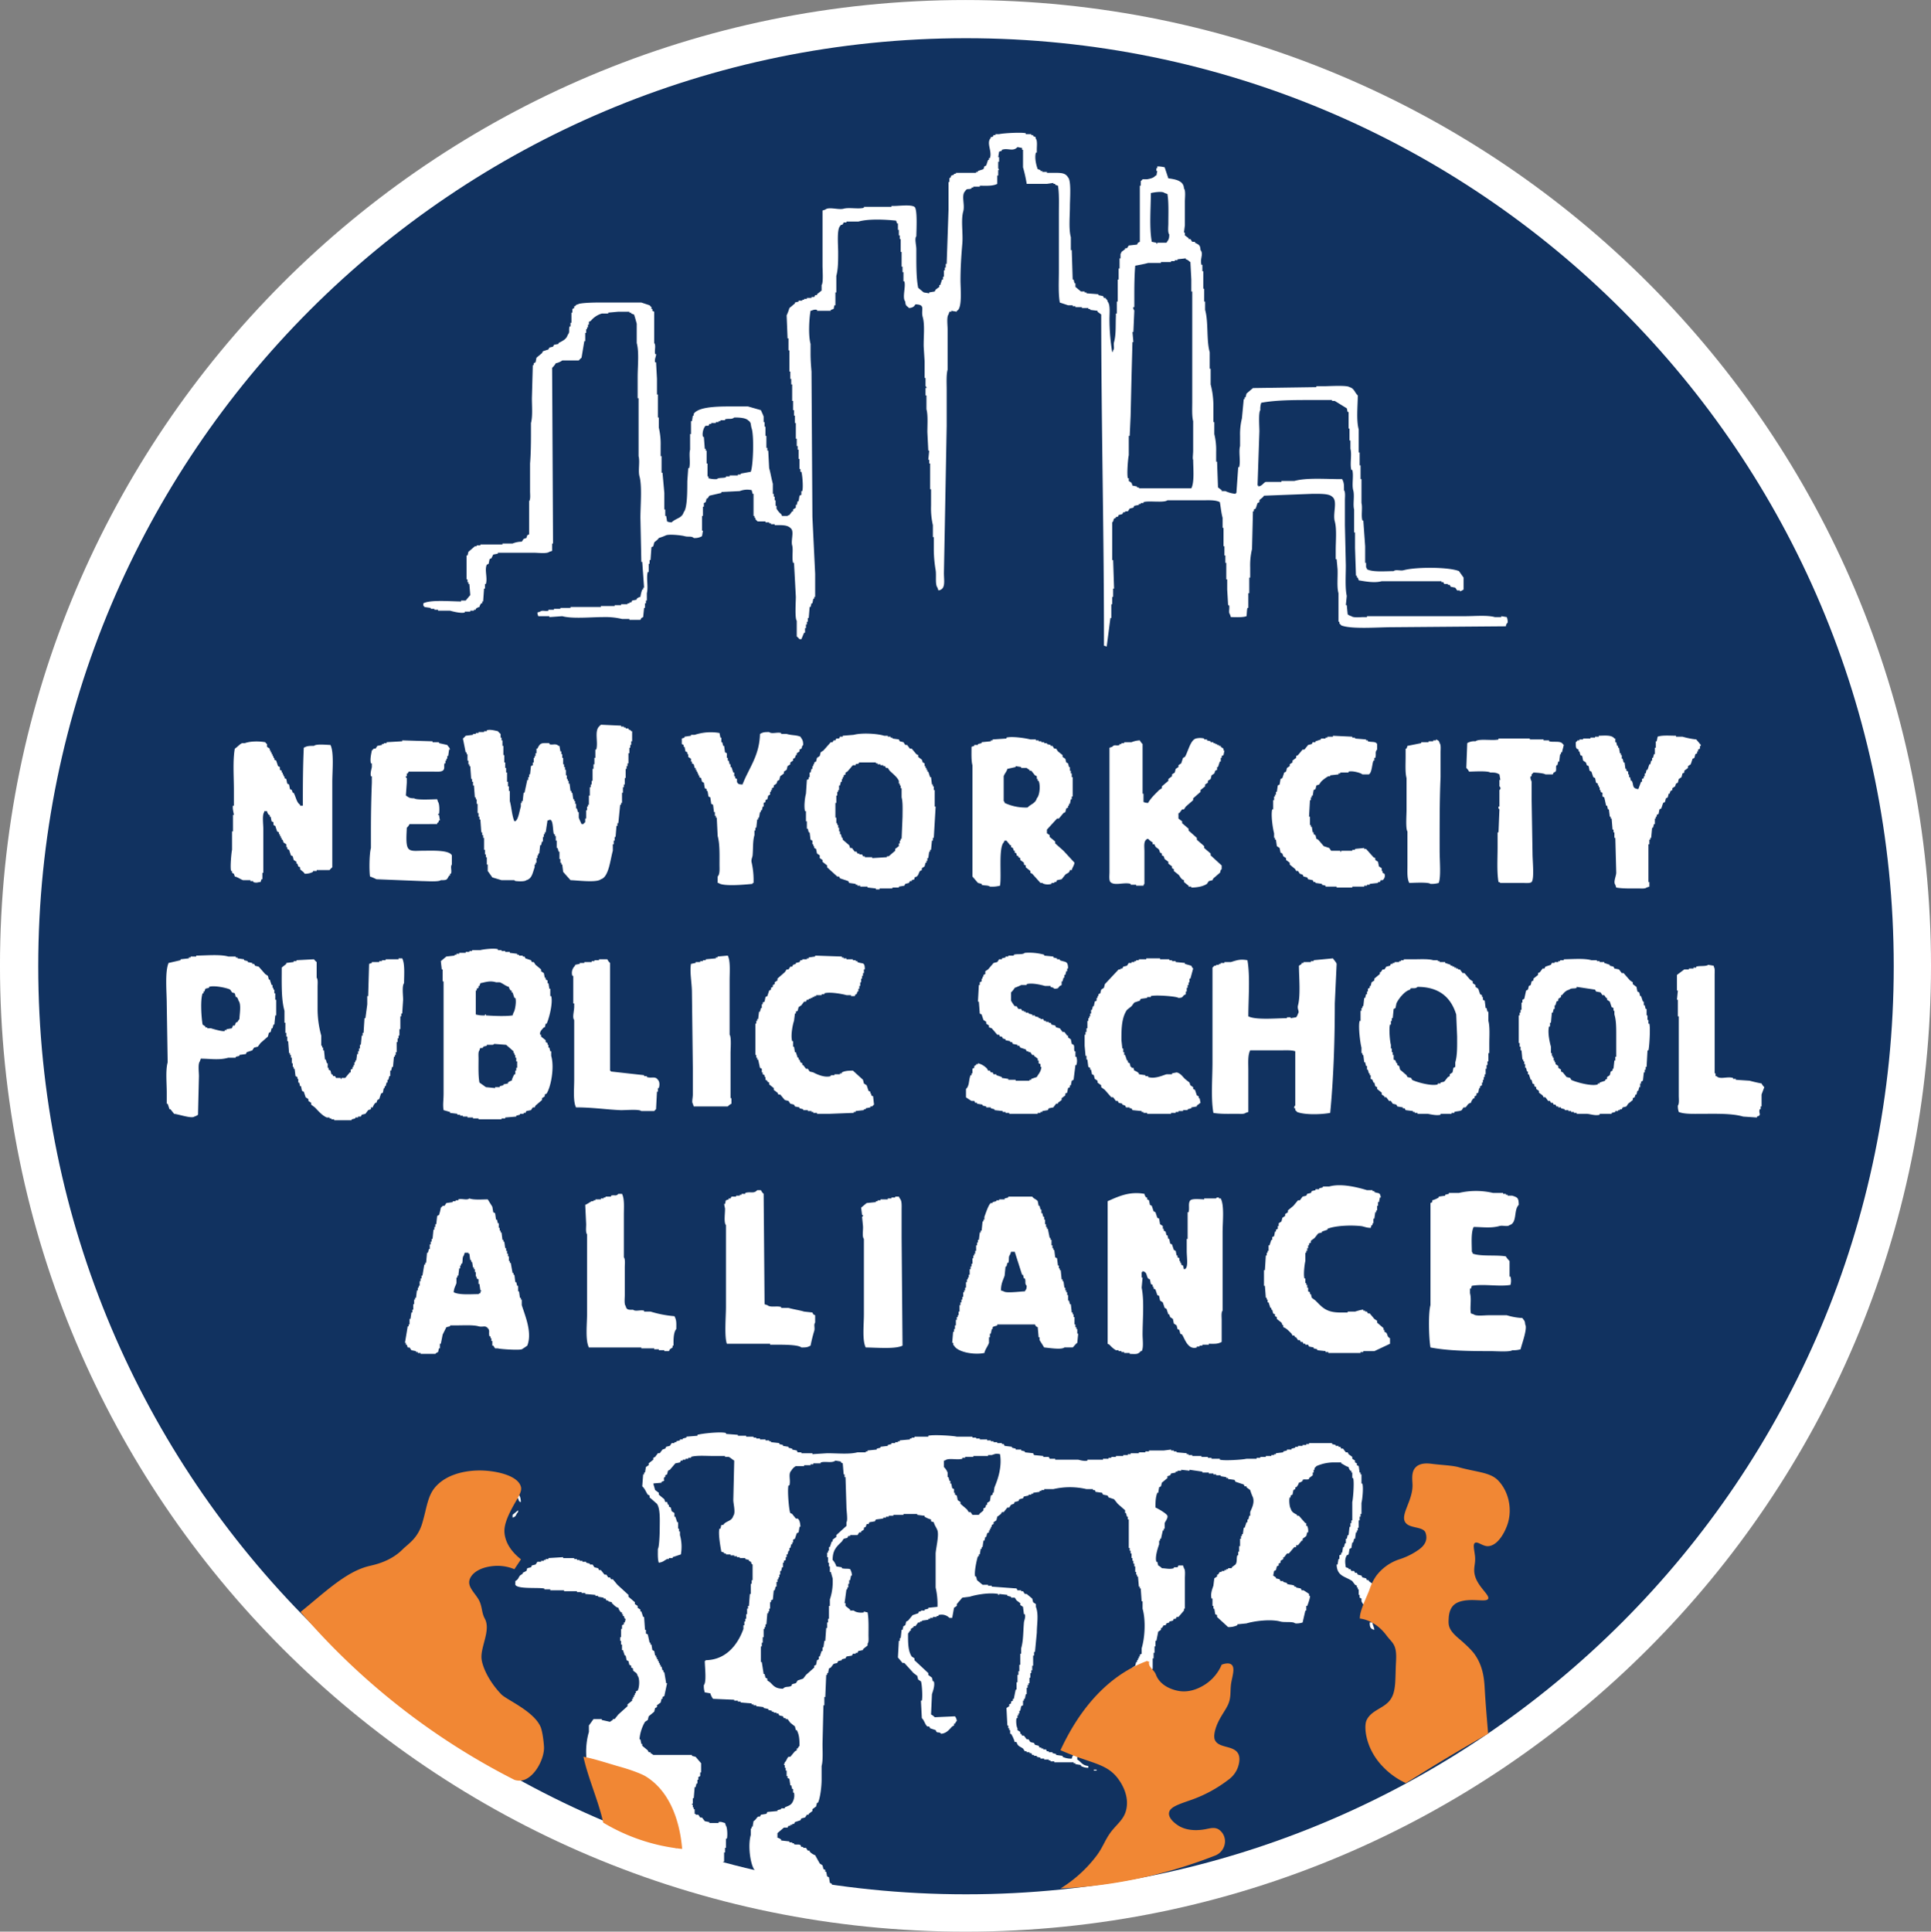 <svg xmlns="http://www.w3.org/2000/svg" id="NYCPSA_LOGO_outline" width="1023.957" height="1024.181" viewBox="0 0 1011.715 1011.936"><rect x="0" y="0" width="1011.715" height="1011.936" fill="#808080" stroke="none"/><defs><style>      .cls-1 {        fill: #fff;      }      .cls-1, .cls-2, .cls-3 {        fill-rule: evenodd;      }      .cls-2 {        fill: #113260;      }      .cls-3 {        fill: #f18734;      }    </style></defs><path class="cls-1" d="M511.976,5.856c279.379,0,505.864,226.528,505.864,505.965s-226.485,505.96-505.864,505.96S6.116,791.256,6.116,511.82,232.6,5.856,511.976,5.856Z" transform="translate(-6.125 -5.844)"></path><path id="Ellipse_1_copy" data-name="Ellipse 1 copy" class="cls-2" d="M512.241,25.86c268.453,0,486.077,217.669,486.077,486.177S780.694,998.214,512.241,998.214,26.164,780.546,26.164,512.037,243.788,25.86,512.241,25.86Z" transform="translate(-6.125 -5.844)"></path><path id="white_copy_6" data-name="white copy 6" class="cls-1" d="M711.258,826.91l1.446,0.482v0.482h0.964q0.24,0.482.482,0.964H715.6q0.241,0.482.482,0.963h0.964q0.241,0.483.482,0.964l1.927,0.482q0.241,0.481.482,0.964l1.928,0.482q0.24,0.482.482,0.963h0.963v0.482l1.928,1.446c0.411,0.607.885,3.046,1.446,3.373h1.445v-0.482h1.446v0.482h-0.964v0.482H727.16v0.482l-1.445.482q-0.481,4.818-.964,9.637a11.6,11.6,0,0,1-5.3-5.3v-1.446l-0.963-.482v-1.445h-0.482v-2.892h-0.482v-0.963h-0.482v-0.964l-0.964-.482q-0.723-.965-1.445-1.928c-3.69-2.514-8.039-2.476-8.192-8.674h0.481q0.241-1.445.482-2.891h0.482v-1.927l0.964-.482V819.2h0.482q0.24-1.446.482-2.891H710.3q0.24-.964.481-1.928h0.482v-2.409h0.482q0.241-.965.482-1.928H712.7q0.242-2.167.482-4.337h0.482V803.78h0.482v-1.446h0.482V792.7c0.445-1.586,1.11-10.311.481-12.528h-0.481v-2.892H714.15v-0.964h-0.482a3.979,3.979,0,0,1-.964-1.927c-1.521-.415-2.368-1.224-3.855-1.928v-0.481h-2.891a22.67,22.67,0,0,0-10.12,1.927,4.622,4.622,0,0,1-.964.964v0.964h-0.482v1.445h-0.481v1.446l-1.928,1.446v0.481c-1.165.59-2.411-.113-3.373,0.482v0.482a3.9,3.9,0,0,1-1.928.964,5.363,5.363,0,0,1-1.445,2.409h-0.482v0.964l-0.964.482q-0.242,1.2-.482,2.409l-0.964.482v0.964h-0.481c-0.5,1.368-.068,5.156.481,5.783,0.615,2.093,1.7,2.371,3.374,3.373v0.482h0.963l3.374,3.855h0.481v1.445h0.482a6.261,6.261,0,0,1,.482,3.374h-0.482q-0.24.963-.482,1.927l-1.927,1.446v0.964h-0.482l-1.928,2.409h-0.963v0.964h-0.964l-2.891,3.373h-0.964l-1.446,1.927H678.49v0.964l-1.445.964V824.5q-0.483.24-.964,0.482v0.963l-0.964.482q-0.24.965-.482,1.928l-0.963.482q-0.242,1.2-.482,2.409l1.445,0.964v0.482l1.928,0.482q0.24,0.482.482,0.963h1.445v0.482l1.928,0.482v0.482c1.284,0.57,2.653.348,3.855,0.964v0.482h0.964v0.482l2.409,0.481,0.482,0.964h0.964c0.293,0.166,2.781,1.756,2.891,1.928v0.963h0.482c0.242,0.793-1.154,4.655-1.446,5.3h-0.482v2.41h-0.481l-1.446,6.264a9.984,9.984,0,0,1-3.855.482c-1.3-1.164-5.618-.38-7.71-0.964-5.053-1.409-13.719-.31-17.83.964l-4.819.482v0.482a10.435,10.435,0,0,1-4.819.963l-5.782-5.3v-0.964l-0.964-.482q-0.242-1.446-.482-2.891h-0.482v-1.446h-0.482v-3.855H640.9c-0.711-2.554.5-5.3,0.963-6.746q0.242-1.928.482-3.855l1.446-.964v-0.964h0.482l0.963-1.445H646.2v-0.482h1.446v-0.482h0.964v-0.482h0.963v-0.482h1.928V826.91l1.927-1.446c1.041-1.544.377-2.929,0.964-4.818h0.482v-1.928h0.482v-2.891h0.482v-3.855h0.482v-1.446h0.482v-0.964h0.482q0.24-1.686.481-3.373h0.482q0.483-1.444.964-2.891H659.7v-1.446h0.482q0.24-.963.482-1.927h0.482V798c0.609-1.685,2.418-4.592,1.445-7.71a29.41,29.41,0,0,1-1.445-3.855l-1.928-1.446V784.5h-0.964q-0.24-.481-0.482-0.963l-4.337-1.446q-0.24-.482-0.481-0.964l-3.374-.482v-0.481h-0.963v-0.482l-2.892-.482v-0.482h-2.409V778.24h-1.446v-0.482h-2.409v-0.482h-3.373v-0.482l-6.747-.963v0.481L625,775.831v0.481h-1.927v0.482H622.11v0.482l-2.409.482q-0.242.481-.482,0.964l-1.446.482v0.964l-2.891,2.409q-0.241.963-.482,1.927l-0.964.482q-0.24,1.446-.482,2.892h-0.482c-0.876,2.328-.956,4.51-0.963,7.71,1.3,0.556,5.909,3.175,6.264,4.337,0.383,1.254-1.179,3.057-1.445,3.855v2.891h-0.482v0.964h-0.482q-0.482,2.168-.964,4.337h-0.482v0.964h-0.482v1.927c-0.536,1.553-2.309,6.592-1.445,9.156h0.481q0.242,0.963.482,1.927a6.408,6.408,0,0,1,1.928,1.446c2.2,0.062,4.109.676,6.264,0V826.91h1.928l0.482-.964h2.409q0.241,0.723.482,1.446c0.817,0.939.481,3.592,0.482,5.3v15.9h-0.482v0.964q-1.446,1.686-2.891,3.373h-0.964l-0.482.964h-0.964q-0.24.482-.482,0.963l-1.927.482v0.482l-1.446.482-0.482.964h-0.963l-0.964,1.445H614.4v0.964l-1.446.964-0.963,4.819h-0.482v2.891h-0.482v3.373h-0.482v2.891h-0.482v5.3l-0.482,1.446h0.482v6.264h0.482v0.964l0.964,0.482a12.871,12.871,0,0,1,1.927,4.337h-0.482v-0.482h-0.963q-0.483-.723-0.964-1.446h-0.482v-0.963l-1.446-.964v-0.482h-1.927v0.482h-1.446l-1.927,2.409-0.964.482v0.964l-5.3,4.337-2.409,3.855h-0.964v0.482H593.2v0.482c-1.385.744-3.23,0.945-4.337,1.927q-0.723.964-1.445,1.928-0.483.24-.964,0.482-0.242.721-.482,1.445L582.6,911.24l-0.964,1.445h-0.964v0.482l-1.445.964c-1.7,1.7-1.874,3.17-4.337,4.337-0.244-2.6-.449-2.9.482-5.3v-1.446l0.963-.481v-0.964h0.482V908.83h0.482q0.481-1.446.964-2.891h0.482v-0.964q0.723-.481,1.445-0.964,0.241-.963.482-1.927l0.964-.482q0.242-.965.482-1.928l1.927-1.445v-0.964l1.446-.964v-0.964l5.3-4.818v-0.964l6.264-5.783q0.241-.963.482-1.927l1.928-1.446v-0.964l1.445-.963q0.241-.965.482-1.928h0.482V875.58h0.482v-0.964h0.482v-0.963h0.482v-0.964l0.963-.482v-2.891c1.685-5.45,2.206-14.693.482-20.721V844.74H604.28q-0.24-3.374-.481-6.747h-0.482V837.03h-0.482q-0.242-2.65-.482-5.3h-0.482v-0.964h-0.482V829.32h-0.482v-2.892h-0.482v-1.445h-0.481v-1.446h-0.482v-1.446H598.98v-2.409H598.5v-1.446h-0.482v-1.445h-0.482V801.852h-0.482v-1.445H596.57q-0.24-.965-0.482-1.928h-0.481v-1.446q-1.928-1.686-3.855-3.373l-1.928-2.409-2.891-.964q-0.241-.482-0.482-0.964l-2.41-.482-0.481-.963-3.374-.482-0.482-.964h-0.963V785.95h-3.373a38.24,38.24,0,0,0-17.348,0H553.2v0.482h-1.446v0.482h-0.963V787.4l-3.374.482v0.482h-0.963v0.481h-1.446v0.482l-2.409.482q-0.242.481-.482,0.964l-1.928.482-0.482.964-1.927.481-0.482.964-1.446.482-0.964,1.446h-0.963L532,798h-0.964q-0.24.481-.482,0.964l-1.927,1.446q-0.241.963-.482,1.927l-1.446.964v0.964l-0.963.482v0.963h-0.482v0.964H524.77v0.964h-0.482V808.6l-0.964.481q-0.24.964-.482,1.928H522.36q-0.24.963-.481,1.928H521.4q-0.242,1.686-.482,3.373h-0.482v0.963h-0.482q-0.242,1.446-.482,2.892h-0.482v0.964h-0.482c-0.52,1.22-2.143,8.611-1.445,10.6h0.482q0.24,0.963.482,1.927,1.444,1.206,2.891,2.41h2.891v0.482h1.928v0.482l13.01,0.963q0.241,0.483.482,0.964h1.928v0.482h0.964l0.963,1.446h0.964l2.891,2.409q0.241,0.965.482,1.928l1.446,0.963v1.446c1.541,4.063.515,8.62,0.482,13.493q-0.482,5.059-.964,10.119H547.9v1.928h-0.482v5.3h-0.482v2.409h-0.481v1.446h-0.482v2.409h-0.482v2.891h-0.482v0.964h-0.482v1.446h-0.482v3.373h-0.482q-0.24,1.2-.482,2.409H542.6v0.964h-0.482v2.409l-0.964.482q-0.241,1.2-.482,2.41H540.19v1.445h-0.482v0.964h-0.482v1.446h-0.482c-0.444,1.381-.058,4.657.482,5.3V912.2l1.446,0.964v0.964h0.482q0.24,0.481.482,0.964H542.6l1.445,1.927h0.964q0.482,0.723.964,1.446l1.927,0.482q0.242,0.481.482,0.963l1.928,0.482q0.24,0.483.482,0.964h0.963v0.482h0.964v0.482h1.446l0.482,0.964h0.963v0.481h1.928v0.482l1.927,0.482v0.482l3.374,0.482v0.482a10.1,10.1,0,0,0,4.818.964c0.537-2.52,1.816-2.105,2.892-3.855h0.482v0.963h-0.482v3.374c2.135,1.26,2.484,3.046,5.782,3.373v0.963a8.069,8.069,0,0,1-3.855-.963v-0.482l-2.891-.482v-0.482h-0.964v-0.482H558.5v-0.482h-1.928v-0.482H555.61v-0.481H553.2v-0.482h-1.928V926.66l-1.927-.482V925.7H547.9v-0.482h-0.964q-0.24-.481-0.481-0.964h-0.964v-0.482h-1.446v-0.481h-0.964l-0.963-1.446c-1.554-1.105-2.8-1.134-3.374-3.373h-0.963a16.441,16.441,0,0,0-1.928-4.337h-0.482V912.2h-0.482V911.24h-0.481v-1.446h-0.482q-0.242-4.578-.482-9.156,0.723-.481,1.445-0.964v-0.963l0.964-.482v-0.964l0.964-.482v-0.964H537.3q0.482-2.409.964-4.819h0.481v-3.855h0.482V883.29h0.482v-1.927h0.482V877.99h0.482v-5.783h0.482v-2.891c1.185-4.051,1.008-8.409,1.446-13.493,0.1-1.157.969-2.647,0.481-4.337H542.6q-0.242-1.927-.482-3.855l-1.446-.964V845.7l-1.928-1.446-0.963-1.446h-1.928V842.33l-1.927-.482v-0.481l-4.337-.482v0.482h-0.482v-0.482c-4.763-.876-11.716.413-14.939,1.445l-3.855.482q-1.444,1.688-2.891,3.373v0.964l-1.446.964-0.963,5.3h-1.446a5.758,5.758,0,0,0-5.783-1.446v0.482h-0.963v0.482h-1.928v0.482h-1.445V853.9h-0.964v0.481l-3.373.482v0.482h-0.964v0.482h-0.964l-1.446,1.928h-0.963v0.481l-1.446.964v0.964h-0.482a6.386,6.386,0,0,1-.964,1.446c-0.017,4.949-.021,9.1,1.928,12.047l1.446,0.963v0.964l7.228,6.747v0.963l1.927,1.446q0.242,0.963.482,1.928h0.482c0.753,2.076-.62,5.568-0.964,6.746q-0.24,5.3-.482,10.6a6.408,6.408,0,0,1,1.928,1.446l10.6-.482a4.346,4.346,0,0,1,.964,2.409,6.224,6.224,0,0,0-.964,1.446h-0.482v0.964l-0.963.482c-1.56,1.643-2.894,3.547-5.783,3.855-1.1-1.217-1.239-.33-2.409-0.964q-0.241-.481-0.482-0.964l-2.891-.963q-0.241-.483-0.482-0.964H492c-1.19-.875-1.635-3.281-2.891-4.337q-0.241-4.578-.482-9.156h0.482c0.49-1.778.056-9.07-.482-10.119l-1.446-.964q-0.241-.965-0.482-1.928l-1.927-1.445-4.819-5.3h-0.964l-2.409-2.891q0.24-4.336.482-8.674h0.481v-1.446h0.482q0.242-2.167.482-4.337h0.482q0.241-.963.482-1.927l0.964-.482q0.24-.965.482-1.928l0.963-.482,2.41-2.891,2.891-.964,0.482-.964h0.964v-0.481h1.927v-0.482l1.928-.482v-0.482l4.819-.482a38.735,38.735,0,0,0-.964-10.119v-17.83c0.117-2.6,1.821-9.385.964-12.047-0.469-1.454-1.55-2.625-1.928-4.337l-1.446-.482v-0.964a12.79,12.79,0,0,1-3.373-1.445v-0.482l-3.855-.482v-0.482h-7.228v0.482h-5.3v0.482h-2.409v0.482h-1.446v0.481h-1.445v0.482l-3.856.482-0.481.964-2.892.482q-0.24.482-.482,0.964H460.2q-0.241.722-.482,1.445l-0.964.482v0.964l-1.446.964V808.6h-0.963q-0.483.721-.964,1.445h-3.855v0.482H450.56l-0.482.964-1.927.482-0.964,1.445c-2.6,2.546-4.844,4.365-4.819,9.638a8.04,8.04,0,0,1,1.928,3.373l2.891,0.482v0.482c1.486,0.453,3.3.087,4.337,0.482a6.955,6.955,0,0,1,.964,3.373h-0.482q-0.241,1.2-.482,2.409h-0.482v1.928H450.56v1.928h-0.482v0.963H449.6q-0.482,3.614-.964,7.229h0.482v1.445l2.41,1.928v0.482h1.927c0.849,0.872,3.3,1.36,5.3.963V850.04a9.454,9.454,0,0,0,1.928.482c0.639,3.276.488,8.029,0.481,12.047,0,1.534.243,3.524-.481,4.337v0.964l-2.41,1.928v0.482l-2.409.481q-0.241.483-.482,0.964h-0.964v0.482h-1.446l-0.481.964-2.892.482q-0.24.482-.482,0.963l-1.927.482v0.482l-1.928.482q-0.24.481-.482,0.964l-1.927.482-1.446,1.927-0.964.482q-0.24,1.2-.481,2.41h-0.482v0.963H439q-0.241,5.783-.482,11.566h-0.482v4.336h-0.482q-0.24,10.119-.482,20.24c0,3.727.338,8.629-.482,11.565v7.228c-0.011,3.52-.708,9.667-1.927,12.047h-0.482q-0.242.963-.482,1.928l-1.927,1.445v0.964l-1.928,1.446v0.481h-0.964l-0.963,1.446-1.928.482q-0.242.481-.482,0.964l-2.891.964-0.482.963h-0.964v0.482H420.2v0.482h-0.963l-0.482.964h-1.928l-3.373,2.891v2.41a4.132,4.132,0,0,1,1.928.963v0.482l4.337,0.482v0.482h1.445v0.482h0.964v0.482c1.317,0.5,2.351-.13,3.373.482l0.482,0.963h0.964v0.482h1.445l0.964,1.446h0.964v0.482a7.009,7.009,0,0,0,2.891,1.927l2.41,4.337,1.445,0.964q0.241,0.963.482,1.928l0.964,0.481v0.964H439q0.24,1.2.482,2.41l0.963,0.481q0.242,1.446.482,2.892l0.964,0.482q0.242,1.444.482,2.891l0.964,0.482q0.482,2.167.964,4.339c-0.549.55-.192,0-0.482,0.96h-6.747v-1.444a70.3,70.3,0,0,0-9.637-.482h-3.855v-0.482c-0.549-.549-0.192,0-0.482-0.964-4.157-.034-4.862-1.787-7.229-3.373H414.9q-0.242-.482-0.482-0.964h-0.964l-1.927-2.409-1.928-.482v-0.482h-0.964l-0.482-.964h-1.445v-0.481h-0.964q-0.241-.483-0.482-0.964H404.3l-2.891-2.41c-2.286-3.243-3.483-12.944-1.928-18.311v-3.373h0.482V962.8h0.482q0.242-1.446.482-2.891c1.187-.655,1.579-1.825,2.41-2.41H404.3q0.241-.482.482-0.964l2.891-.481q0.241-.483.482-0.964l5.3-.482v-0.482l1.928-.482v-0.482h1.927v-0.482c1.613-.766,2.945-0.987,3.855-2.409a7.192,7.192,0,0,0,.964-5.3h-0.482v-1.927h-0.482q-0.24-.965-0.482-1.928H420.2q-0.24-1.686-.481-3.373l-0.964-.482V936.3h-0.482v-2.891h-0.482V931.96H417.31v-1.445h-0.482q0.241-.723.482-1.446c0.834-.7,1.233-2.333,1.928-2.891H420.2l2.41-2.891,0.964-.482v-0.964h0.481a5.794,5.794,0,0,1,.964-1.446c-0.009-3.6-.222-5.9-1.445-8.192h-0.482q-0.242-.963-0.482-1.927l-2.41-1.928-1.445-1.927h-0.964v-0.482h-0.964l-0.482-.964-1.927-.482-0.482-.964h-0.964v-0.481h-1.445v-0.482h-0.964v-0.482l-1.928-.482V901.12l-2.409-.482v-0.482l-3.855-.482v-0.482h-1.446v-0.481h-0.964v-0.482l-5.782-.482v-0.482h-1.446v-0.482h-1.927V896.3l-11.084-.482a8.808,8.808,0,0,1-1.445-2.891l-2.892-.482a10,10,0,0,1-.482-3.855c1.463-1.582.541-8.943,0.482-12.529a0.844,0.844,0,0,0,.482-0.482c10.756-.136,16.879-8.318,19.757-16.384v-1.927h0.482v-1.928h0.482V853.9h0.482v-2.41h0.482V848.6h0.482v-1.446h0.482q0.24-3.132.482-6.264h0.481v-5.3h0.482v-1.928h0.482v-8.192c-1.175-.742-0.3-0.589-0.964-1.445l-0.963-.482v-0.482l-1.928-.482v-0.482H393.7v-0.482h-1.446v-0.481h-1.445v-0.482h-1.928v-0.482H386.47v-0.482h-0.964V819.2l-1.446-.482c-0.356-1.912-1.8-9.688-.964-12.047h0.482q0.241-.963.482-1.927h0.964c1.426-2.25,4.489-1.787,5.3-4.819,1.337-1.521.024-6.175,0-8.192q0.24-10.36.482-20.721c-0.9-.494-1.983-1.567-2.892-1.928h-1.927V768.6h-6.265c-3.473,0-8.883-.422-11.565.482v0.482h-1.446v0.482h-1.445v0.482h-1.446v0.482h-0.964q-0.24.482-.481,0.964l-2.41.481q-1.446,1.688-2.891,3.374l-0.964.481q-0.241.965-.482,1.928l-0.964.482v0.964h-0.481c-0.846,1.936,1.108,1.569-1.446,2.409v0.482c-0.243.137-3.8,0.287-4.337,0.482q0.481,1.686.964,3.373l1.927,1.446v0.963l2.892,2.41q0.24,0.723.481,1.445h0.964q0.241,0.723.482,1.446h0.482v0.964l0.964,0.482q0.24,0.963.482,1.927,0.721,0.483,1.445.964v1.928h0.482q0.481,1.444.964,2.891h0.482v3.373h0.482v1.446h0.482v1.927a22.762,22.762,0,0,1,.481,10.12l-4.337,1.445v0.482h-1.927v0.482h-0.964c-1.525.781-2.063,1.639-4.337,1.928-0.643-1.721-.5-4.777-0.482-7.229,0.7-.772.963-8.145,0.964-10.119,0-4.644.418-10.713-1.446-13.493l-3.855-3.373v-0.964l-0.963-.482c-1.009-1.481-1.537-3.233-2.892-4.337q0.242-3.13.482-6.264h0.482v-0.964h0.482q0.242-1.444.482-2.891l1.446-.964v-0.964l2.409-1.927v-0.964l0.964-.482,1.445-1.927h0.964l1.446-1.928,1.445-.482q0.242-.481.482-0.963l1.928-.482q0.482-.723.964-1.446h1.445v-0.482h0.964v-0.482l1.928-.482v-0.482h1.445v-0.481l1.928-.482v-0.482l5.782-.482v-0.482c2.044-.649,12.072-1.774,14.939-0.964v0.482l6.264,0.482V758h4.337v0.482h3.855v0.482h1.446v0.482H404.3v0.481h2.892v0.482h1.927v0.482h0.964v0.482l4.337,0.482v0.482l1.927,0.482V763.3l2.892,0.482v0.481l1.927,0.482v0.482l2.41,0.482,0.481,0.964h1.928v0.482h5.783v0.482l7.71-.482c5.013-.017,11.736.686,15.9-0.482h4.337v-0.482h0.964v-0.482l4.818-.482v-0.482l1.928-.482v-0.481l3.855-.482V762.82l1.927-.482v-0.482h1.928v-0.482h1.446v-0.482h0.963V760.41l5.3-.482v-0.481h0.964v-0.482h1.446v-0.482h7.228V758c2.459-.686,13.108-0.031,14.938.482h8.192v0.482h1.928v0.482h1.927v0.481h3.855v0.482h1.928v0.482H526.7v0.482h1.928v0.482h2.409v0.482H532l0.482,0.964,3.855,0.482v0.481l1.928,0.482v0.482h2.891v0.482l1.927,0.482v0.482l4.337,0.482q0.241,0.481.482,0.963l4.819,0.482v0.482h2.891q0.241,0.481.482,0.964h2.892v0.482h12.047c0.828,0.232,3.257.916,4.818,0.482V770.53h8.192v-0.482h2.892v-0.482h1.445v-0.482h2.41V768.6h3.855V768.12h2.409v-0.481H598.5v-0.482h4.337v-0.482h3.373v-0.482h1.928v-0.482h7.71l3.855-.482v0.482h1.445v0.482h1.446v0.482l5.3,0.482v0.482h0.963v0.481h1.928V768.6H635.6v0.482h3.373v0.482H640.9v0.482h4.336v0.482c2.368,0.663,12.236,0,13.975-.482h5.3v-0.482h1.927v-0.482h2.892V768.6h2.891V768.12h1.446v-0.481h0.963v-0.482l3.855-.482v-0.482l1.928-.482v-0.482h2.409v-0.482l1.928-.482v-0.481H686.2V763.3h2.41V762.82h1.927v-0.482h1.446v-0.482H704.03v0.482l1.928,0.482V763.3H707.4v0.482h0.964l0.482,0.963h0.964q0.723,0.965,1.445,1.928h0.964q0.242,0.482.482,0.964l1.928,1.445v0.964l1.445,0.964v0.964l0.964,0.481v0.964l0.964,0.482q0.24,1.686.482,3.373h0.481v0.964h0.482v4.819h0.482c0.641,2.3-.028,8.508-0.482,10.119v5.783h-0.482v1.446h-0.481v1.927h-0.482v3.855h-0.482v1.446h-0.482V808.6h-0.482q-0.241,1.686-.482,3.373H715.6q-0.24.963-.482,1.927h-0.481q-0.241,1.446-.482,2.892l-0.964.481q-0.242,1.446-.482,2.892l-0.964.482C710.589,822.592,710.887,824.712,711.258,826.91ZM530.071,767.639c-2.258-.413-2.332-0.19-4.337.481h-1.928V768.6H516.1v0.482h-4.337v0.482h-1.446v0.482c-2.746.874-7.327-.691-9.155,0.964h-0.482v3.373a8.385,8.385,0,0,1,1.927,2.891v2.41h0.482q0.242,0.963.482,1.927h0.482v1.446h0.482q0.24,1.2.482,2.409l0.963,0.482v1.928h0.482v0.963l0.964,0.482q0.241,1.2.482,2.41l1.446,0.963v0.964l3.373,2.892L513.687,798h0.963l0.964,1.446h3.373c0.67-1.175,1.822-1.58,2.41-2.41V796.07l0.963-.482q0.241-.723.482-1.446h0.482v-0.964l1.446-.963q0.24-1.446.482-2.892l0.964-.482v-0.963H526.7q0.241-1.446.482-2.892C529.187,780.316,531.141,773.912,530.071,767.639Zm-86.257,3.373c-1.76,1.485-5.126.22-7.71,0.964v0.481h-3.856v0.482H430.8v0.482H427.43V773.9h-4.337a6.322,6.322,0,0,0-2.41,2.409c-1.729,1.739-.173,4.839-0.963,7.711h-0.482c-0.671,2.419.28,13.394,0.963,14.456l0.964,0.482,1.928,2.409h0.963c1.076,0.822,1.331,2.52,1.446,4.337H425.02q-0.24,1.446-.482,2.892l-0.963.481q-0.483,1.446-.964,2.892l-0.964.482V813.9h-0.482v0.964h-0.482q-0.24.964-.482,1.928H419.72v1.445h-0.482q-0.242.965-.482,1.928h-0.482v1.445h-0.482v1.446l-0.964.482V824.5h-0.482v2.409h-0.482q-0.24.965-.481,1.928H414.9v1.927h-0.482v1.446h-0.482v0.964h-0.482v1.445h-0.482v2.41h-0.482q-0.24.963-.482,1.927h-0.481q-0.241,2.409-.482,4.819l-0.964.482v0.964H409.6V848.6h-0.482v1.445h-0.482V851h-0.482q-0.24,2.892-.482,5.783h-0.481v1.445h-0.482V859.2h-0.482v4.337h-0.482v2.891h-0.482v1.928h-0.482v8.192h0.482q0.482,3.132.964,6.264h0.482q0.24,0.965.482,1.928l0.963,0.482v0.964l1.446,0.963c1.934,1.965,2.8,3.3,6.746,3.374,1.33-1.477,2.734-.61,4.337-1.446l0.482-.964,1.928-.482,0.963-1.445,2.892-.964q0.723-.964,1.445-1.928l4.337-3.855v-0.963l0.964-.482q0.242-1.2.482-2.41l0.964-.482v-1.445h0.482l0.963-2.892h0.482v-1.927h0.482q0.241-1.686.482-3.373h0.482q0.242-3.374.482-6.747h0.482v-2.891h0.482V853.9h0.481v-6.747h0.482v-3.373a29.668,29.668,0,0,0,1.446-11.083q-0.481-1.687-.964-3.373h-0.482v-2.892H440.44V824.5h-0.481v-2.892h-0.482V819.2h0.482v-0.964h0.481v-1.927h0.482q0.483-1.446.964-2.892h0.482v-0.963l1.928-1.446v-0.964q2.649-2.409,5.3-4.819V803.3c0.848-.953,0-5.891,0-8.192q-0.24-7.71-.482-15.42h-0.482V778.24h-0.481q-0.242-2.89-.482-5.783l-0.964-.481v-0.482ZM257.807,783.059h5.3v0.964h-5.3v-0.964Zm16.384,3.373,2.409,0.482c1.2,2.08,2.329,2.3,2.41,5.782h-0.482a0.843,0.843,0,0,0-.482-0.481q-0.24-.723-0.482-1.446l-0.964-.482v-1.446h-0.481q-0.241-.481-0.482-0.963C274.476,786.945,274.783,788.389,274.191,786.432Zm0.482,14.456v-1.445l2.891-2.41V798C276.236,799.2,276.866,800.3,274.673,800.888Zm68.909,144.565-1.446-.482v-0.482h-1.445v-0.481h-1.446v-0.482h-0.964v-0.482h-0.963l-0.482-.964h-0.964l-0.482-.964h-0.964v-0.482h-0.963v-0.482h-1.446v-0.481h-1.928v-0.482l-2.891-.964v-0.482h-2.409c-2-.7-2.471-1.715-5.3-1.927a5.055,5.055,0,0,1-1.928,1.927v-0.482c-5.107-4.217-5.191-16.617-2.891-24.094v-3.373l2.41-3.373h4.337V906.9l4.336,0.963a6.137,6.137,0,0,1,1.446-.963v-0.482h0.964l1.927-2.41q2.411-2.167,4.819-4.337v-0.963l2.41-1.928v-0.964H337.8v-0.963h0.481v-0.964h0.482v-0.964h0.482v-0.964l0.964-.482c0.987-1.664,1.136-6.486,0-7.71-0.548-2.081-1.537-1.66-2.409-2.891v-0.964l-0.964-.482v-0.963l-0.964-.482-0.482-1.928-0.964-.482q-0.24-1.2-.482-2.409h-0.481q-0.483-1.446-.964-2.891h-0.482v-2.892h-0.482v-1.927h-0.482v-1.928h0.482V859.2h0.482v-1.927l0.964-.482v-0.964h0.482q0.24-.963.481-1.927h-0.481q-0.242-.723-0.482-1.446H332.5v-0.964h-0.482v-0.964h-0.482a5.441,5.441,0,0,1-1.446-2.409c-1.593-.4-2.259-1.51-3.373-2.409v-0.482l-1.927-.482v-0.482h-0.964l-0.482-.964h-0.964v-0.482l-2.891-.482v-0.482h-1.446v-0.481l-5.3-.482V840.4h-1.928v-0.482H308.4v-0.482h-6.747v-0.482H294.43v-0.482h-2.891c-0.654-.193.191-0.372-0.482-0.482-3.527-.572-13.762.415-14.938-1.927v-1.928c1.661-.98,1.4-1.5,2.409-2.891l1.446-.964V829.8l1.927-.963,0.482-1.446,1.928-.482q0.24-.481.481-0.964l1.928-.482,0.964-1.445h1.927v-0.482h1.446v-0.482h0.964v-0.482h1.445v-0.482l7.71-.482v0.482h5.783v0.482H308.4v0.482h1.445v0.482H311.3v0.482h1.928V824.5l1.927,0.482v0.481H316.6l0.963,1.446,1.928,0.482q0.242,0.481.482,0.964h0.964l1.927,2.409h0.964q0.482,0.723.964,1.446h0.963q0.242,0.482.482,0.964H327.2l2.41,2.891,5.782,5.3v0.963l3.373,2.892v0.963l1.446,0.964v0.964l1.446,0.964v0.963h0.481q0.483,1.446.964,2.892h0.482q0.241,3.372.482,6.746h0.482v1.928l0.964,0.482,0.963,4.336h0.482v0.964h0.482q0.241,1.446.482,2.892l0.964,0.481q0.24,1.2.482,2.41h0.482v0.964h0.481V875.1h0.482v0.964h0.482v0.964h0.482v0.964h0.482v0.963h0.482q0.24,0.965.482,1.928H353.7v0.964h0.482l0.963,5.782h0.482q-0.723,3.374-1.445,6.747l-0.964.482v0.963h-0.482q-0.242.965-.482,1.928l-1.928,1.445v0.964l-0.963.482q-0.241.964-.482,1.928l-2.891,2.409q-0.242.965-.482,1.928l-1.446.963a21.632,21.632,0,0,0-2.891,9.156h0.482q0.24,1.2.481,2.41h0.482V920.4l2.892,2.41q0.24,0.481.482,0.963h0.963v0.482a5.868,5.868,0,0,1,1.446.964H368.64V925.7l1.928,0.482,2.891,3.373v4.819h-0.482V936.3l-0.964.482v1.446h-0.482v1.927h-0.482q-0.24.964-.481,1.928h-0.482q-0.241,2.89-.482,5.783h-0.482v2.891H368.64v0.482h0.482v1.445H369.6v0.964h0.482v2.41h0.482v0.481h1.445l0.964,1.446h0.964q0.723,0.965,1.445,1.928l2.41,0.482v0.481h4.819v-0.481c1.462-.382,2.336.3,3.373,0.481q0.24,0.723.482,1.446c0.693,0.735.935,5.2,0.482,6.746H386.47v4.819h-0.482v2.41h-0.482v4.818h-0.482v1.446h-0.482v0.964H384.06c-0.321.591-.444,2.125-0.964,2.409h-1.445c-1.341-1.484-2.809-1.124-4.819-1.927v-0.482h-1.446V983.04h-0.963v-0.482l-11.084-2.409-0.963-1.446h-0.482l-1.446-4.819h-0.482V972.92h-0.482v-0.963l-1.445-.964q-0.241-1.2-.482-2.409l-0.964-.482q-0.482-1.446-.964-2.892l-0.964-.482-1.927-5.3-2.41-1.928v-0.964l-0.963-.481v-1.446h-0.482q-0.242-1.2-.482-2.409l-0.964-.482v-0.964l-1.927-1.446v-0.964l-0.964-.481V946.9h-0.482Zm380.205-89.63h1.446c0.177,1.865.744,2,.964,3.855C724.237,859.241,723.76,858.29,723.787,855.823Zm-74.21,40.96c-1.776-.157-2.028-0.394-2.409-1.927-1.886-.5-1.673-1.356-4.337-1.446-0.936,1.071-2.991,1.8-4.337,2.409v-0.963l3.855-2.892c1.353-1.8.684-2.687,3.855-2.891a4.627,4.627,0,0,0,.964.964v1.445h0.482v1.446l0.964,0.482C649.358,894.344,649.477,895.143,649.577,896.783Zm-70.354,36.141h1.445v0.482h-1.445v-0.482Z" transform="translate(-6.125 -5.844)"></path><path id="alliance" class="cls-1" d="M724.269,649.1c-2.592-.064-3.418-0.783-5.3-0.964-5.811-.56-13.407-0.157-17.347,1.445v0.482l-2.892.964v0.482l-1.927.482-1.928,2.409-1.927,1.446v0.964l-0.964.482v0.963H691.5V659.7h-0.482v1.446h-0.482v0.963h-0.481v4.337c-0.4,1.432-1.1,7.042-.482,9.156h0.482v2.409h0.481v0.964h0.482v1.446H691.5v1.927l0.964,0.482v0.964h0.482q0.24,0.964.482,1.928l1.927,1.445c3.6,3.618,5.653,6.264,13.011,6.265h3.855v-0.482h3.855c0.466-.135,3.655-1.163,4.337-0.964v0.482h0.964v0.482h0.964q0.24,0.481.482,0.964h0.963l2.41,2.891q0.723,0.481,1.445.964v0.963l3.374,2.892v0.963H731.5v0.964l0.964,0.482c0.942,1.476.281,1.9,1.928,2.891v2.892l-8.192,3.855h-5.783v0.482h-1.446v0.482H702.1V714.15h-1.446v-0.482l-4.337-.482V712.7l-1.928-.482V711.74l-2.409-.482L691.5,710.3h-1.445v-0.482h-0.964l-0.482-.964h-0.964q-0.24-.481-0.482-0.964H686.2l-0.963-1.445h-0.482l-0.482-.964h-0.964q-0.24-.481-0.482-0.964c-1.159-1.1-2.679-2.913-4.337-3.373v-0.964c-1.18-.749-0.295-0.547-0.963-1.446l-2.41-1.927v-0.964l-0.964-.482v-0.964l-0.963-.481q-0.242-.964-0.482-1.928h-0.482v-0.964h-0.482q-0.481-1.444-.964-2.891H670.3v-1.446h-0.482v-0.963h-0.481q-0.242-3.132-.482-6.265h-0.482v-8.192h0.482q0.24-3.855.482-7.71h0.481v-1.446H670.3v-0.963h0.482v-2.892h0.482q0.482-1.444.964-2.891h0.482v-1.446l0.964-.482q0.24-1.2.481-2.409h0.482v-0.964l0.964-.482v-1.445h0.482v-1.446l1.446-.964q0.24-.963.481-1.927l1.446-.964v-0.964l1.446-.963V639.94l2.891-2.41,2.409-2.891h0.964l1.446-1.927,1.927-.482q0.241-.483.482-0.964l1.928-.482q0.24-.481.482-0.964l1.927-.482v-0.482h1.928v-0.481l1.927-.482v-0.482h3.373c6.293-1.759,14.863.464,19.758,1.927h2.891v0.482H726.2V630.3c2.194,0.966,2.98-.1,3.373,2.891h-0.482q-0.241,1.2-.482,2.41h-0.482v1.927h-0.482v2.41H727.16V640.9h-0.481q-0.241,1.686-.482,3.373h-0.482v2.409h-0.482v0.964h-0.482ZM402.854,629.338h1.927a6.408,6.408,0,0,0,1.446,1.928q0.24,28.91.482,57.826l1.445,0.482c1.682,1.4,4.777.251,7.229,0.963v0.482h3.855c2.5,0.733,5.695,1.184,8.192,1.928l4.337,0.482,0.481,0.963,0.964,0.482v3.855c-0.878,1.024,0,2.748-.482,4.337a78.2,78.2,0,0,0-1.927,7.71c-1.6.847-2.105,0.992-4.819,0.964-1.552-1.431-9.155-1.44-12.529-1.445H409.6v-0.482H386.952c-1.374-3.766-.482-14.256-0.482-19.276V647.65c-1.23-1.345-.405-6.369-0.482-8.674q-0.242-1.2-.482-2.409h0.482c0.3-.973.179-1.189,0.482-1.928l1.445-.482v-0.482h0.964l0.482-.963h2.409V632.23H393.7v-0.482h0.964v-0.482h1.927v-0.482C399.385,629.922,401.091,631.364,402.854,629.338Zm394.661,49.634c-5.966,1.046-13.919-.653-20.239.482q-0.24.723-.482,1.446h-0.482v2.409c0.91,3.528-.174,7.228.482,10.6l1.446,0.481c1.235,1.072,5.579.482,7.71,0.482h9.638a32.839,32.839,0,0,0,8.192,1.446c0.763,1.316,1.321,1.178,1.445,3.373,1.369,1.966-1.894,10.656-2.409,13.011a12.96,12.96,0,0,1-4.337.482c-1.154,1.026-8.717.482-11.083,0.482-11.149,0-22.42-.122-31.8-1.928-0.829-4.573-1.235-17.76,0-22.166V636.085l0.963-.482v-0.964a13.221,13.221,0,0,0,3.373-1.446v-0.481l3.374-.482v-0.482l1.927-.482v-0.482h5.3a39.583,39.583,0,0,1,17.83,0h5.3v0.482h1.446v0.482h0.964v0.482h2.409c2.75,0.911,3.34,1.134,3.373,4.818-2.755,2.6-.676,9.419-4.819,10.6-1.159,1.022-3.5-.017-5.3.482-4.406,1.22-8.594.557-13.493,0.482-1.477,2.839-1,8.682-.964,13.01,0.549,0.549.192,0,.482,0.964,4.363,1.6,12.328.536,17.348,1.446a10.548,10.548,0,0,0,1.927,2.409v8.192h0.482A8.039,8.039,0,0,1,797.515,678.972ZM605.726,631.266a3.679,3.679,0,0,0,.964,1.927h0.482v0.964l0.964,0.482q0.24,1.2.481,2.409l0.964,0.482q0.481,1.446.964,2.892l0.964,0.482,0.963,2.891,0.964,0.482q0.241,1.444.482,2.891l1.446,0.964v1.445h0.482v0.964l0.963,0.482q0.242,0.965.482,1.928h0.482q0.241,0.963.482,1.927h0.482q0.242,1.2.482,2.41l0.964,0.481,0.963,2.892,0.964,0.482q0.241,1.2.482,2.409h0.482v0.964L624.038,665v1.445h0.482v0.964H625v0.964l0.964,0.482c0.141,0.261.323,1.557,0.482,1.927,0.969-.276.417,0.058,0.964-0.482,1.247-1.395.482-5.935,0.482-9.155v-6.265h0.482V640.9h0.481c0.643-2.265-.388-4.764.964-6.265,1.1-1.007,5.245-.53,7.228-0.482v-0.482h6.265s-0.035-.565.964-0.482h0.482v0.482h0.963c1.971,3.85.964,12.337,0.964,17.83v40.96c-0.774.869-.48,3.2-0.482,4.819v11.565c-2.133,1.122-3.408,1.006-6.746.964V710.3h-3.373v0.481h-1.446v0.482h-1.446v0.482c-4.691,1.438-6.3-4.53-7.71-6.746l-0.963-.482q-0.241-.963-0.482-1.928l-0.964-.481q-0.241-.964-0.482-1.928l-1.446-.964q-0.24-1.2-.482-2.409l-1.445-.964q-0.242-.723-0.482-1.446h-0.482q-0.481-1.445-.964-2.891l-0.963-.482q-0.483-1.444-.964-2.891l-1.446-.964q-0.24-1.2-.482-2.409l-0.964-.482-0.963-2.891-0.964-.482v-0.964h-0.482v-0.964l-0.964-.482q-0.24-1.2-.482-2.409l-0.963-.482c-1.143-1.86-.361-3.158-2.892-3.855v0.482H604.28v2.891h0.482q-0.24,2.651-.482,5.3c1.447,6.962.482,16.744,0.482,24.576,0,2.531.62,7-.482,8.674H603.8c-1.513,1.843-2.513,1.5-5.783,1.445v-0.481h-2.891V714.15h-1.446v-0.482h-1.446v-0.482h-1.445a14.033,14.033,0,0,1-3.373-2.891l-0.964-.482V635.121C592.008,632.683,597.709,629.864,605.726,631.266Zm-275.637,0h1.928c1.363,2.651.964,7.044,0.964,11.083v22.167c0.812,0.946.481,3.587,0.482,5.3v14.457c0,1.794-.385,4.782.481,5.783,0.453,1.963,1.414,2.007,3.856,1.927,1.261,1.076,3.866-.062,5.782.482v0.482h3.373a57.74,57.74,0,0,0,12.529,2.409c1.123,2.133,1.006,3.409.964,6.747-1.125,1.212-1.394,3.916-1.446,6.264v2.409H358.52v0.964l-1.445.964-0.482.964h-2.409v-0.482h-2.892V712.7h-2.409v-0.482h-6.747V711.74H314.669c-1.971-3.849-.964-12.336-0.964-17.829V652.469c-0.828-.936-0.47-3.6-0.481-5.3q-0.242-5.06-.482-10.12c1.2-.5,2.338-1.377,3.373-1.927h0.964v-0.482h0.963v-0.482h2.892v-0.482h1.445v-0.482h0.964v-0.481h2.891V632.23C328.257,631.616,328.78,632.748,330.089,631.266Zm145.047,1.446h1.928l0.481,0.963c1.208,1.237.963,3.807,0.964,6.265V654.4q0.241,28.188.482,56.38c-3.728,1.929-13.745,1-19.275.964-1.921-3.751-.964-11.969-0.964-17.348V654.878c-1.062-1.209-.306-4.707-0.482-6.746q-0.24-2.409-.482-4.819a0.843,0.843,0,0,0,.482-0.964h-0.482q-0.24-1.928-.482-3.855l2.892-2.409,4.818-.482v-0.482h0.964v-0.482h1.446v-0.482h3.855v-0.482h1.927v-0.482h1.928v-0.481Zm46.743,81.92c-5.243,1.088-13.87-.3-15.9-3.856-0.948-.912-0.021-0.237-0.481-1.445h-0.482q0.24-2.892.482-5.783h0.481V702.1h0.482v-1.928h0.482v-2.891h0.482v-1.446H507.9v-0.964h0.482v-1.927h0.482v-3.373h0.482v-1.446h0.482v-1.446h0.481v-1.445H510.8v-2.41h0.482v-0.963h0.482v-1.446h0.482v-2.891h0.482v-1.446h0.482v-0.964h0.482v-1.445h0.481V670.78h0.482v-1.445h0.482v-1.446h0.482V665H516.1v-1.446h0.482v-0.964h0.482v-1.445h0.482v-2.892h0.482v-1.445h0.481V655.36h0.482q0.242-1.927.482-3.855h0.482v-0.964h0.482q0.242-2.409.482-4.819H521.4v-0.963h0.482v-1.446c0.669-1.743,2.1-6.343,3.373-7.228h0.964V635.6l1.927-.482v-0.482h1.446v-0.482h2.891v-0.482l1.928-.482v-0.481h12.528c0.686,1.112,2.206,1.384,2.892,2.409q0.24,1.2.482,2.409h0.482q0.24,0.965.481,1.928h0.482v1.927h0.482q0.242,0.965.482,1.928H553.2v1.446h0.482v2.409h0.482v1.446h0.482v0.963h0.481q0.483,2.41.964,4.819h0.482v0.964h0.482v2.891h0.482V659.7h0.482v0.964H558.5q0.24,1.928.482,3.855L559.947,665q0.241,1.928.482,3.855h0.482V670.3h0.482v0.964h0.482q0.24,2.409.482,4.819h0.482v0.964h0.481q0.241,1.686.482,3.373h0.482v1.446h0.482v0.963h0.482v1.446h0.482v2.891h0.482q0.24,0.965.482,1.928h0.482q0.24,2.168.481,4.337h0.482v0.963h0.482v1.446H569.1v3.855h0.482v1.446h0.482V702.1h0.482v2.409h0.482q-0.241,2.409-.482,4.819c-0.793.476-2.091,2.257-2.41,2.409H563.8c-1.5,1.368-8.676.135-10.6,0l-2.409-3.855V706.44H550.31q-0.241-2.651-.482-5.3l-0.964-.482q-0.242-.481-0.482-0.964H528.625v0.482c-0.308.265-2.046,0.475-2.409,0.964V702.1h-0.482q-0.242,1.2-.482,2.409H524.77v1.928h-0.482v2.891C523.684,711.142,522.34,712.563,521.879,714.632ZM252.024,633.675c2.305,0.858,6.547.506,9.638,0.482q1.2,1.927,2.41,3.855,0.24,1.446.481,2.892l0.964,0.481q0.242,1.688.482,3.374h0.482q0.241,0.963.482,1.927h0.482v2.41h0.482v1.445h0.481v0.964h0.482q0.241,1.927.482,3.855h0.482v0.964h0.482q0.241,1.686.482,3.373H271.3v1.446h0.482v1.445h0.482v1.446h0.481v2.409h0.482v0.964h0.482q0.481,2.65.964,5.3h0.482v0.964h0.482q0.24,1.926.482,3.855H276.6q0.241,0.963.482,1.927h0.482v2.891h0.482q0.242,1.688.482,3.374h0.482v0.963h0.482v2.892c1.774,5.633,5.58,14.386,2.891,21.2a30.819,30.819,0,0,1-2.891,1.928c-1.612.576-11.522-.088-12.529-0.482h-1.446l-0.964-1.446h-0.481v-2.409H263.59v-1.446h-0.482v-0.963h-0.482c-0.7-1.9.4-2.979-.964-4.337-1.462-1.651-2.514-.327-4.819-0.964-2.8-.774-7.5-0.489-11.083-0.482h-3.855v0.482l-1.928.482-1.927,3.855q-0.481,2.409-.964,4.819H236.6v2.409h-0.482c-0.312.827-.206,1.264-0.482,1.928a3.611,3.611,0,0,0-1.445.963h-7.71v-0.481h-1.446V714.15h-0.964v-0.482l-2.409-.482L220.7,711.74h-0.964q-0.24-.723-0.482-1.445h-0.481v-0.964h-0.482q0.723-4.337,1.445-8.674h0.482v-0.964H220.7V696.8h0.482q0.242-1.686.482-3.373h0.482v-1.446h0.482v-2.891h0.482v-2.41h0.481v-0.963h0.482q0.242-1.928.482-3.855h0.482v-1.446h0.482v-0.964H226v-2.409h0.482V675.6h0.482v-1.446h0.481q0.483-2.89.964-5.782h0.482v-0.964h0.482q0.242-2.651.482-5.3h0.482q0.24-.963.482-1.927H231.3v-2.41h0.481v-1.445h0.482v-1.446h0.482q0.242-2.409.482-4.819h0.482v-1.445H234.2v-1.446h0.482q0.24-2.169.482-4.337l0.963-.482a26.276,26.276,0,0,0,.964-3.855,4.378,4.378,0,0,0,.964-0.964h0.964l0.963-1.445,3.374-.482v-0.482H244.8v-0.482h1.446v-0.482C248.133,633.551,250.771,634.8,252.024,633.675Zm285.757,27.949h-1.928q-0.24.723-.482,1.446c-1.133,1.257-.313,2.631-0.963,4.337h-0.482q-0.242.964-.482,1.928h-0.482q-0.241,2.409-.482,4.818c-0.876,2.593-1.848,3.936-1.928,7.711L532,682.345c1.2,1.09,8.675.056,11.083,0,0.666-1.258.853-.815,0.964-2.891-1.217-1.289-.293-2.116-0.964-3.855H542.6q-0.242-.963-0.482-1.927h-0.482ZM257.807,683.309v-0.964h0.482v-0.481h-0.482q-0.241-1.687-.482-3.374h-0.482v-2.409l-0.963-.482v-0.964H255.4v-2.409h-0.482V670.78h-0.482v-0.964h-0.482q-0.242-1.445-.482-2.891h-0.482v-0.964h-0.482q-0.24-1.686-.482-3.373h-0.481v-0.482h-1.928q-0.242.723-.482,1.446c-0.964,1.108-.375,2.839-0.964,4.337h-0.481v0.964h-0.482V670.3h-0.482q-0.242,1.928-.482,3.855H245.76v0.964h-0.482v2.891c-0.531,1.686-1.3,2.538-1.446,4.819,2.84,1.477,8.683,1,13.011.964C257.392,683.242,256.845,683.6,257.807,683.309Z" transform="translate(-6.125 -5.844)"></path><path id="ps" class="cls-1" d="M238.532,587.415c-0.5-2.853,0-5.074,0-8.674v-58.79H238.05v-6.264h-0.482q-0.242-2.169-.482-4.337l2.891-2.41,4.337-.482v-0.482h0.964V505.5h1.446v-0.482H250.1v-0.482h1.927v-0.482h1.446v-0.482h4.337c1.41-.392,7.068-1.109,9.156-0.482v0.482h1.927v0.482h1.928v0.482h2.409v0.482l3.855,0.482v0.481h0.964v0.482h1.928v0.482h0.963q0.241,0.482.482,0.964l2.892,0.964q0.24,0.482.481,0.964h0.964l0.964,1.445,2.891,2.41v0.963l1.446,0.964q0.241,1.2.482,2.41h0.482v0.963l0.963,0.482v1.446h0.482q0.241,1.445.482,2.891h0.482v3.855h0.482c1.049,3.758-1.343,12.456-2.409,14.457h-0.482q-0.242.963-.482,1.927h-0.482c-0.626.783-2.416,2.187-1.928,3.855h0.482v0.964l2.41,1.928v0.963l0.963,0.482V553.2h0.482v1.446h0.482q0.241,0.963.482,1.927h0.482v2.41c1.779,5.96-.1,16.105-2.409,19.757l-0.964.482v0.963l-1.446.964v0.964l-3.373,2.891-0.482.964h-0.964l-0.963,1.446-2.41.481q-0.24.483-.482,0.964h-0.963v0.482h-1.928v0.482l-1.928.482v0.482l-5.782.482v0.482H268.89v0.481H256.843v-0.481h-2.891V591.27h-2.891v-0.482h-2.41v-0.482h-1.445v-0.482H245.76v-0.482l-3.855-.482v-0.482Zm304.549-82.4a30.07,30.07,0,0,1,10.12.963v0.482l4.819,0.482v0.482l1.927,0.482v0.482h1.446v0.482c2.829,1.166,4.311.14,4.337,4.337h-0.482v1.445h-0.482q-0.24.965-.482,1.928H563.8v1.446H563.32q-0.24.963-.481,1.927h-0.482v1.928l-0.964.481c-1.151,1.229-.467,1.332-2.891,1.446-0.727-.854-0.876-0.477-1.928-0.964V522.36h-2.891c-1.8-.517-6.883-1.764-9.638-0.963v0.482h-2.891a28.2,28.2,0,0,1-3.373,1.445,10.579,10.579,0,0,1-1.928,2.41v4.337a23.364,23.364,0,0,0,1.928,2.891h0.963q0.483,0.723.964,1.446h1.446q0.24,0.481.482,0.963H542.6v0.482h0.963v0.482h1.446v0.482l1.927,0.482v0.482h1.446v0.482l1.928,0.481v0.482h0.963v0.482h1.446q0.241,0.481.482,0.964h0.964v0.482h1.445v0.482h0.964q0.242,0.482.482,0.964l1.928,0.481q0.24,0.483.481,0.964l1.928,0.482,1.446,1.928H563.8l1.446,1.927h0.482v0.964l1.446,0.964q0.24,1.2.481,2.409l0.964,0.482c0.6,1.043.064,1.983,0.482,3.373h0.482v2.891h0.482a7.061,7.061,0,0,1,0,4.337h-0.482q-0.482,3.855-.964,7.71l-0.964.482q-0.24,1.2-.481,2.41h-0.482v0.964l-0.964.481q-0.242,1.2-.482,2.41l-0.964.482V579.7l-1.927,1.446v0.964l-1.928,1.446v0.481h-0.964q-0.721.964-1.445,1.928l-2.41.482q-0.24.482-.482,0.964l-2.891.481v0.482h-0.964v0.482h-1.445v0.482H534.889V588.86h-1.927v-0.482h-1.446V587.9l-4.337-.481v-0.482l-1.927-.482v-0.482h-2.41v-0.482l-1.927-.482v-0.482l-2.891-.482V583.56H517.06l-0.482-.964h-1.446c-0.232-.109-2.823-1.791-2.891-1.928v-4.337c1.938-1.758,1.317-4.662,2.409-7.228h0.482v-0.964h0.482V565.73l0.964-.482v-0.964l0.964-.482V563.32h0.963v-0.481a9.839,9.839,0,0,1,4.819,2.891q0.242,0.482.482,0.964h0.964q0.24,0.482.482,0.963h0.964q0.24,0.483.481,0.964h1.446V569.1l2.891,0.964v0.482l3.374,0.482v0.481h3.855v0.482h7.228v-0.482h0.964v-0.481l2.891-.964c0.972-1.782,2.142-2.665,2.409-5.3h-0.482V563.32l-0.963-.481v-1.446h-0.482v-0.964l-1.928-1.445V558.5h-0.964l-0.963-1.446h-0.964v-0.482h-0.964l-0.482-.964-2.891-.963-0.482-.964h-0.964V553.2l-2.409-.482q-0.242-.482-0.482-0.964h-0.964v-0.482l-2.409-.481V550.31l-1.446-.482q-0.24-.482-0.482-0.964h-0.963q-0.242-.482-0.482-0.964h-0.964l-2.891-3.373-1.446-.482v-0.964l-1.446-.963v-0.964l-1.445-.964q-0.483-1.446-.964-2.891l-0.964-.482q-0.24-3.132-.482-6.265h-0.482q0.242-4.337.482-8.673h0.482v-1.446l0.964-.482v-1.446h0.482v-0.963H521.4v-0.964l0.963-.482V514.65l1.446-.963q1.446-1.687,2.891-3.374l1.928-.481,0.964-1.446h1.445V507.9l1.928-.482V506.94h1.446v-0.482H537.3v-0.482C539.155,505.417,541.8,506.116,543.081,505.013Zm-434.176,1.445c5.253-.054,12.479-0.767,16.866.482h3.855v0.482h0.964V507.9l3.373,0.482v0.482l1.928,0.482v0.482l2.409,0.481V510.8h0.964l0.482,0.964,1.927,0.482,3.374,3.855,1.445,0.964q0.242,0.963.482,1.927h0.482q0.482,1.446.964,2.892H148.9v1.445h0.482v0.964h0.481v1.928h0.482v3.373h0.482v8.192h-0.482q-0.24,2.409-.482,4.819h-0.481q-0.241.963-.482,1.927H148.42q-0.242.964-.482,1.928l-0.964.481q-0.24.964-.482,1.928l-3.855,3.373q-0.723.965-1.445,1.928l-1.928.482-0.964,1.445-2.891.964q-0.242.481-.482,0.964l-3.373.482v0.482l-1.928.481v0.482h-3.855c-4.839,1.371-9.009.549-14.456,0.482q-0.242.723-.482,1.446c-1.074,1.226-.482,5.586-0.482,7.71q-0.242,10.119-.482,20.239a5.642,5.642,0,0,1-1.927.964c-1.366,1.2-8.385-1.265-10.6-1.446l-1.927-2.409H94.931l-0.964-2.892H93.485v-5.782c0-5.006-.684-11.744.482-15.9Q93.726,547.179,93.485,532c0-6.393-1.053-17.078.964-21.685l6.264-1.445v-0.482l4.337-.482v-0.482h0.964V506.94h2.891v-0.482ZM368.158,510.8l2.41-.482v-0.481h2.409V509.35h1.446v-0.482h1.445v-0.482l5.3-.482v-0.482h0.964V506.94l5.3-.482c1.475,2.874.964,8.657,0.964,13.011V547.9c0.982,1.125.482,7.418,0.482,9.638V581.15h0.482v2.891a6.408,6.408,0,0,0-1.928,1.446H369.6q-0.242-.723-0.482-1.446c-0.673-.866-0.006-2.855,0-4.818V565.248q-0.242-20-.482-40C368.583,520.594,367.413,514.961,368.158,510.8Zm65.054-4.337,13.975,0.482v0.482h0.964V507.9H449.6v0.482h3.373v0.482h1.446v0.482h0.964v0.482c2.748,1.206,3.81-.355,3.855,3.855h-0.482v1.927H458.27v1.446h-0.482v1.445h-0.482v1.928h-0.482v1.927h-0.481v1.446h-0.482v1.446h-0.482q-0.241.723-.482,1.445h-0.482q-0.242.483-.482,0.964h-1.927v-0.482H449.6c-1.694-.53-8.742-1.869-11.565-0.963V526.7h-1.446v0.482h-2.891v0.482H432.73v0.482h-0.963v0.482H430.8v0.482h-0.964v0.482h-0.964q-0.24.481-.482,0.963H427.43l-1.446,1.928-1.446.964q-0.24.963-.482,1.927l-0.963.482v0.964h-0.482q-0.241,1.928-.482,3.855c-0.644,1.775-1.847,7.571-.964,10.6h0.482v2.892h0.482q0.241,1.445.482,2.891h0.482l0.963,2.891h0.482v0.964h0.482q0.241,0.723.482,1.446l0.964,0.482V563.8h0.482q0.723,0.965,1.445,1.928h0.964l0.964,1.446,1.927,0.481c1.651,0.874,5.838,2.935,9.156,1.928V569.1h1.928v-0.482h2.891v-0.482h0.964v-0.482c1.681-.846,3.309-0.9,5.782-0.963l5.3,4.818q0.241,0.965.482,1.928L460.2,574.4l0.963,2.891,0.964,0.482v0.964h0.482V579.7l0.964,0.482q0.24,2.169.482,4.337a5.381,5.381,0,0,0-.964.964h-0.964v0.482l-2.409.482v0.482h-0.964v0.482l-4.337.481v0.482h-0.964v0.482l-12.529.482h-6.746V588.86h-1.928v-0.482h-0.963V587.9h-1.928v-0.481h-2.409v-0.482l-1.928-.482v-0.482l-2.409-.482q-0.241-.481-0.482-0.964l-1.928-.482-0.963-1.445-1.928-.482-2.409-2.891h-0.964l-0.482-.964-1.927-1.446v-0.964l-2.41-1.927v-0.964l-0.964-.482v-0.482l-0.963-.482v-1.445h-0.482V569.1l-0.964-.482v-0.964h-0.482V565.73l-0.964-.482-0.963-4.337h-0.482v-0.964h-0.482V558.5H401.89V542.118h0.482v-1.446h0.482v-0.964h0.482q0.24-1.927.481-3.855H404.3q0.241-.963.482-1.927h0.482V532h0.482v-0.964l0.964-.482q0.24-1.2.482-2.409l0.963-.482q0.483-1.444.964-2.891l0.964-.482v-0.964l0.964-.482v-0.963l0.963-.482v-0.964l1.446-.964v-0.964l3.855-3.373,0.964-1.445h0.964l0.963-1.446h0.964q0.242-.481.482-0.964l1.446-.482v-0.482l1.927-.481,0.482-.964h0.964v-0.482h2.409V507.9h0.964v-0.482l3.373-.482v-0.482ZM201.427,585.969h-0.964v0.964l-1.446.482-1.445,1.927-1.928.482-0.482.964h-1.445v0.482h-1.446v0.482l-1.927.481v0.482h-9.156v-0.482h-1.446v-0.481h-0.964V591.27h-1.445c-2.614-1.17-4.369-3.395-6.265-5.3l-1.927-1.446V583.56L167.7,582.6v-0.964l-1.446-.964-0.963-2.891-0.964-.482q-0.242-1.2-.482-2.409h-0.482q-0.24-.964-0.482-1.928h-0.482v-1.927h-0.482v-0.964l-0.963-.482q-0.242-1.928-.482-3.855h-0.482v-0.964H159.5v-1.927h-0.482v-2.892h-0.482V558.5h-0.482v-0.964h-0.481q-0.242-3.132-.482-6.265h-0.482v-2.409H156.13v-1.928h-0.482v-5.3h-0.482v-6.265c-1.779-6.146-1.423-14.681-1.446-22.648l2.41-1.928v-0.482l3.855-.481V509.35h1.446v-0.482l9.155-.482a10.224,10.224,0,0,0,1.446,1.446v8.192c0.75,0.9.481,3.178,0.482,4.818v11.566a51.969,51.969,0,0,0,1.927,13.974v5.3h0.482v0.964h0.482v1.445h0.482q0.242,2.409.482,4.819h0.482q0.24,0.965.482,1.928h0.482v2.409H178.3v0.964l0.964,0.482q0.242,0.963.482,1.927h0.482l0.482,0.964h0.964l0.482,0.964h2.409v0.482h0.482v-0.482h1.927l2.41-2.892h0.482v-1.445l0.963-.482v-0.964h0.482V563.8h0.482v-1.445h0.482v-0.964h0.482q0.242-1.686.482-3.373h0.482v-1.446H194.2v-1.446h0.481V553.2h0.482q0.242-2.409.482-4.819h0.482v-1.446h0.482q0.242-3.854.482-7.71h0.482q0.481-3.614.964-7.228v-4.337h0.481q0.242-8.432.482-16.866l1.446-.482v-0.481H204.8V509.35h1.446v-0.482h1.927v-0.482h6.747V507.9h1.927c1.477,2.84,1,8.683.964,13.011-1.165,1.4-.48,6.34-0.482,8.674q-0.242,3.614-.482,7.228h-0.482v1.446h-0.482v6.746H215.4v3.373H214.92v1.446h-0.482v1.927h-0.482v5.3h-0.482V558.5h-0.482v0.963H212.51q-0.24,2.65-.482,5.3h-0.482q-0.24.965-.482,1.928h-0.481v2.891H210.1q-0.242.963-.482,1.927h-0.482v1.446h-0.482q-0.242.965-.482,1.928h-0.482v0.963h-0.482q-0.24,1.2-.481,2.41l-0.964.482q-0.481,1.444-.964,2.891l-0.964.482q-0.24.723-.482,1.446h-0.482A5.335,5.335,0,0,0,201.427,585.969Zm399-19.275a5.655,5.655,0,0,1,2.41,1.445v0.482l3.373,0.482v0.482h1.446v0.482c3.523,1.11,7.52-.8,9.637-1.446h2.892v-0.482l2.409-.482c2.006,0.38,3.133,2.171,4.337,3.374l2.409,1.927q0.242,0.723.482,1.446l1.446,0.964v0.963l0.964,0.482,0.963,2.891,0.964,0.482v0.964h0.482q0.241,1.2.482,2.41l-1.928,1.445v0.482l-2.891.482v0.482l-1.927.482v0.482h-2.41V587.9h-2.409v0.482H622.11v0.482H619.7v0.482H607.172V588.86h-1.928v-0.482H604.28V587.9l-4.818-.481q-0.241-.483-0.482-0.964h-0.964v-0.482h-1.928l-0.481-.964-1.446-.482v-0.482l-1.928-.481q-0.24-.483-0.481-0.964h-0.964l-1.446-1.928h-0.964l-3.373-3.855-1.927-1.445V574.4l-1.928-1.446v-0.964l-1.446-.963q-0.24-.964-0.481-1.928l-0.964-.482q-0.242-1.2-.482-2.409h-0.482v-0.964l-0.964-.482q-0.24-1.927-.482-3.855h-0.481v-1.927h-0.482q-0.241-2.651-.482-5.3V547.9h0.482v-1.445h0.482v-1.928h0.481v-3.855h0.482v-1.446h0.482v-0.963h0.482v-1.446h0.482v-1.928h0.482q0.24-.963.482-1.927h0.482q0.24-1.2.481-2.41l0.964-.481v-1.446h0.482v-0.964h0.482V526.7l0.964-.481q0.24-.965.482-1.928l1.445-.964q0.241-.963.482-1.927l7.228-7.71H593.2v-0.482h0.964q0.242-.483.482-0.964l1.927-.482q0.483-.723.964-1.446h1.446v-0.481h1.445V509.35h0.964v-0.482h1.446v-0.482h3.855V507.9h7.228v0.482h4.819v0.482h1.446v0.482h1.927v0.482l4.819,0.481V510.8l3.373,0.964a3.606,3.606,0,0,0,.964,1.446l-1.446,5.3h-0.482v1.928h-0.482v1.446h-0.481v1.445h-0.482v1.928h-0.482V526.7l-0.964.482c-0.986,1.045-.766,1.365-2.891,1.446-0.842-.855-12.081-1.689-14.457-0.964v0.482h-1.927v0.482l-3.373.482q-0.241.482-.482,0.964l-2.892.963q-0.721.965-1.445,1.928l-2.41,1.927c-2.663,3.953-2.938,9.184-2.891,15.9q0.242,2.167.482,4.336h0.482v1.928h0.482V558.5h0.482l0.963,2.891h0.482v0.964l0.964,0.482q0.242,0.963.482,1.927h0.482v0.482h0.964Q600.184,565.971,600.425,566.694ZM703.066,588.86c-4.623.886-13.458,1.108-17.347-.482a5.206,5.206,0,0,0-.964-0.963v-0.964h-0.482a1.208,1.208,0,0,1,.482-1.446V556.574c-1.97-.723-5.473-0.482-8.192-0.482h-15.42c-1.327,2.58-.964,6.656-0.964,10.6v21.684l-1.446.482c-0.806.73-2.808,0.48-4.337,0.482-4.166.007-9.111,0.18-12.529-.482-1.37-7.7-.482-17.957-0.482-26.5V512.723a5.06,5.06,0,0,0,.964-0.964h0.964v-0.482h1.446V510.8h0.963v-0.482h1.928v-0.481h3.373c3.246-.984,4.809-1.638,8.674-0.964,1.488,8.342.488,20.12,0.482,29.4,3.857,1.993,14.531,1,20.239.963v-0.482h1.927v0.482l2.892-.482a5.605,5.605,0,0,0,.963-1.927c0.936-1.19-.558-2.256,0-4.337,1.393-5.191.531-14.538,0.482-20.721l1.446-.964v-0.482h0.964v-0.481h3.855V509.35h1.445v-0.482l10.12-.964c0.539,0.94,1.571,1.8,1.928,2.891q-0.483,10.36-.964,20.721C705.473,551.171,704.82,570.78,703.066,588.86Zm-383.1-80.474h4.337a6.405,6.405,0,0,0,1.445,1.927v56.381a0.839,0.839,0,0,1,.482.482l17.348,1.927v0.482h1.446v0.482c2.537,0.825,4.343-.636,5.782,1.445,0.89,0.889,1.032,2.682.482,4.337H350.81v1.928h-0.482q-0.24,4.578-.481,9.156a5.828,5.828,0,0,0-.964.963h-6.747c-1.3-1.126-8.575-.368-11.083-0.481-7.585-.342-14.707-1.462-23.13-1.446-1.622-3.164-.964-9.762-0.964-14.457V540.19c-1.157-1.288.094-4.975,0-7.228v-1.446h-0.482V517.06H306a4.991,4.991,0,0,1,1.446-5.3v-0.482l2.409-.482v-0.482h2.41v-0.481h3.855V509.35h1.445v-0.482h2.41v-0.482ZM776.794,583.56c-2.089.583-1.645,1.519-2.891,2.409h-0.964l-0.963,1.446c-1.057.677-2.577,0.466-3.856,0.963v0.482h-1.445v0.482h-5.783v0.482c-2.091.582-5.363-.253-6.746-0.482h-5.3V588.86H747.4v-0.482h-0.964V587.9l-3.855-.481q-0.242-.483-0.482-0.964h-0.964v-0.482l-2.891-.482q-0.242-.481-0.482-0.964l-1.928-.482-0.963-1.445h-0.964l-1.446-1.928H731.5v-0.482l-1.445-.963v-0.964l-2.41-1.928v-0.963l-0.963-.482q-0.241-.964-0.482-1.928h-0.482q-0.242-.723-0.482-1.446l-0.964-.481V569.1h-0.482v-0.964h-0.482q-0.24-.963-0.481-1.927h-0.482v-1.928H721.86q-0.242-.963-0.482-1.927H720.9q-0.241-1.928-.482-3.855h-0.482v-0.964H719.45v-2.891c-0.594-2.069-1.8-11.015-.963-13.975h0.481v-5.3h0.482v-1.445h0.482v-0.964h0.482q0.242-2.169.482-4.337h0.482q0.24-.965.482-1.928h0.482v-1.445h0.482v-1.446l0.963-.482V522.36h0.482q0.241-.963.482-1.927l1.446-.964v-0.964l2.891-2.409v-0.964h0.482q0.481-.723.964-1.445H731.5l0.964-1.446,1.928-.482q0.24-.482.482-0.964h0.963v-0.482H736.8v-0.481h2.41V509.35h0.963v-0.482h1.446v-0.482h5.3c3.28,0,7.619-.276,10.119.482h2.41v0.482h0.963v0.482H763.3v0.481l2.891,0.964v0.482h0.964v0.482h0.963v0.482h0.964v0.482h0.964v0.482h0.964l1.445,1.927h0.964l2.891,3.373,1.446,0.964v0.964l1.446,0.964v0.963l1.445,0.964q0.483,1.446.964,2.891l0.964,0.482v0.964h0.482v1.446l0.964,0.482q0.24,1.926.481,3.855h0.482q0.242,0.963.482,1.927h0.482v4.819c0.848,3.077.484,8.173,0.482,12.047v4.819H785.95v4.337h-0.482V563.8h-0.482v1.928H784.5v2.891h-0.481v1.446h-0.482v1.445h-0.482v1.446h-0.482V574.4l-0.964.482v0.963h-0.482q-0.24,1.2-.482,2.41l-0.963.482V579.7l-0.964.482v0.964H778.24A5.345,5.345,0,0,0,776.794,583.56Zm48.67-75.174c4.533-.052,10.764-0.6,14.457.482h2.891v0.482h1.446v0.482h2.409v0.481l2.892,0.964v0.482l1.927,0.482q0.242,0.482.482,0.964l2.409,0.482,1.446,1.927h0.964l3.373,3.855,1.446,0.964V521.4l1.927,1.445q0.241,1.2.482,2.41l0.964,0.482q0.24,0.963.482,1.927h0.482l0.963,2.891h0.482v1.928h0.482q0.241,0.963.482,1.928h0.482v3.373h0.482v2.409H869.8v1.928h0.482c0.62,2.1,0,12.38-.482,13.974h-0.482q-0.242,4.337-.482,8.674h-0.482v1.446H867.87v1.445h-0.482q-0.24,2.169-.482,4.337l-0.963.482v0.964h-0.482v1.928h-0.482q-0.242.963-.482,1.927h-0.482l-0.482,1.928h-0.482q-0.24.721-.482,1.445l-0.963.482v0.964l-2.41,1.927-0.964,1.446-1.927.482-0.482.964h-0.964v0.482H853.9V587.9H852.45v0.482l-1.928.482v0.482h-6.264v0.482c-2.359.653-4.931-.4-6.746-0.482h-5.3V588.86h-1.446v-0.482H829.32V587.9h-1.446v-0.481h-1.928v-0.482l-1.927-.482v-0.482h-1.446v-0.482h-0.964q-0.24-.481-0.481-0.964h-0.964q-0.241-.481-0.482-0.963h-0.964q-0.24-.483-0.482-0.964h-0.964q-0.721-.965-1.445-1.928h-0.964q-0.242-.481-0.482-0.964l-1.927-1.445v-0.964l-1.446-.964v-0.963l-0.964-.482v-0.964l-0.964-.482q-0.24-.963-0.481-1.928h-0.482q-0.483-1.444-.964-2.891h-0.482v-1.445h-0.482q-0.24-.965-0.482-1.928h-0.482V563.32h-0.481v-1.445h-0.482v-0.964H803.78q-0.241-2.409-.482-4.819h-0.482v-1.927h-0.482v-1.928h-0.482V537.781h0.482v-1.446h0.482v-1.446H803.3v-3.855h0.482v-1.445l0.964-.482,0.963-4.337,0.964-.482q0.241-.963.482-1.928l0.964-.481q0.24-.965.482-1.928l0.963-.482v-0.964l2.41-1.927v-0.964l0.964-.482,1.445-1.927h0.964l0.482-.964,2.891-.964q0.242-.481.482-0.964h1.446v-0.481h1.927V509.35h0.964v-0.482h1.927v-0.482Zm75.656,2.891,2.891,0.482v0.482c0.717,0.822.48,2.8,0.482,4.337v51.561h0.482v1.446h0.482c1.85,1.989,5.62,0,8.674.964v0.482h1.445v0.481l7.229,0.482c1.759,0.507,4.341,1.087,6.264,1.446a6.408,6.408,0,0,0,1.446,1.928l-1.446,3.855v6.264h-0.482v1.446h-0.482c-0.773,2.358,1.339,3-1.445,3.855v0.482l-7.228-.482c-5.854-1.729-14.012-1.446-21.685-1.446-4.286,0-9.117.241-12.047-.964a9.233,9.233,0,0,1-.482-3.373c0.819-.936.481-3.6,0.482-5.3V538.263h-0.482v-8.674h-0.482q0.242-2.409.482-4.819h-0.482v-8.192l3.855-2.891H891v-0.482h2.41v-0.482h1.446v-0.482C896.434,511.683,900.053,512.234,901.12,511.277ZM272.745,522.842c-1.75-.452-3.164-1.822-4.818-2.409H266c-3.128-.992-5.543-0.04-8.192.482q-0.241.723-.482,1.445h-0.482v0.964l-0.963.482v0.964H255.4V537.3a14.925,14.925,0,0,0,4.818.482V537.3H260.7v0.482c4.479,0.333,10.823.526,13.975,0l0.482-1.446c0.718-.692,1.68-5.785.964-7.71h-0.482q-0.483-1.446-.964-2.891h-0.482V524.77h-0.482A4.151,4.151,0,0,1,272.745,522.842ZM128.181,543.081h0.963q0.242-.721.482-1.445l0.964-.482a7.827,7.827,0,0,1,.964-1.446c0.095-2.636,1.073-7.937-.482-9.637a3.712,3.712,0,0,0-.964-1.928h-0.482q-0.24-.963-0.482-1.927l-1.445-.482-0.964-1.446c-1.174-.768-8.38-2.42-11.083-1.446v0.482l-1.928.482q-0.24.723-.482,1.446H112.76v0.964h-0.481c-1.283,3.4-.641,12.878,0,16.384l1.445,0.963v0.482h0.964v0.482h1.928c0.921,0.3,6.059,1.845,7.228,1.446v-0.482h0.964v-0.482l2.891-.482v-0.482C128.248,543.5,127.891,544.043,128.181,543.081Zm620.664-20.239c-1.323,1.264-2.747.3-3.855,0.964v0.482c-2.865.612-6.138,4.8-7.228,7.228q-0.241,1.2-.482,2.41l-0.964.482q-0.24,2.409-.482,4.818h-0.482v1.446h-0.481V542.6h-0.482c-0.655,2.217-.006,9.072.482,10.6v1.927h0.481v1.928h0.482V558.5h0.482v2.409l0.964,0.482q0.242,0.723.482,1.446h0.482V563.8l0.964,0.482q0.24,0.965.481,1.928l3.374,2.891,0.481,0.964,1.928,0.482,0.482,0.963c1.6,1,10.068,3.525,13.493,2.41V573.44h1.445v-0.482l1.928-.482,1.927-2.409,0.964-.482v-0.964l1.446-.964q0.24-1.2.482-2.409l0.963-.482v-2.409c1.113-3.7.964-8.647,0.964-13.493q-0.24-5.783-.482-11.565C766.359,528.509,760.354,522.848,748.845,522.842Zm83.366,0v0.482c-1,.607-2.763-0.063-3.855.964-1.9.465-2.779,1.618-3.855,2.891h-0.482v0.964l-1.446.964v0.964l-0.964.481q-0.24.965-.481,1.928h-0.482v1.928h-0.482q-0.241.963-.482,1.927H819.2q-0.242,2.65-.482,5.3h-0.482v1.927h-0.482c-0.907,3.088.4,8.7,0.964,10.6v3.373H819.2v1.446h0.482v0.963h0.482v1.446h0.482v0.964h0.482v0.963q0.721,0.483,1.445.964v0.964l1.446,0.964v0.964l0.964,0.481,1.927,2.41,1.928,0.482q0.24,0.482.482,0.963c1.521,0.948,10.6,3.642,13.974,2.41V573.44h0.964v-0.482l2.891-.964v-0.482l0.964-.481v-0.964l1.446-.964q0.24-.963.481-1.927l0.964-.482V565.73h0.482q0.242-2.169.482-4.337h0.482v-1.928h0.482V548.382c0-4.126,0-8.093-.964-11.083v-1.928h-0.482v-1.445l-0.964-.482-0.963-2.892-1.446-.963v-0.964h-0.482q-0.481-.723-0.964-1.446H845.7l-0.964-1.445-2.41-.482-0.482-.964Zm-558.02,49.152a13.272,13.272,0,0,1,1.446-3.373h0.482v-1.927H276.6v-1.446h0.482v-3.373H276.6v-1.928h-0.481V558.5h-0.482v-0.964h-0.482v-0.964L271.3,553.2l-6.265-.482a1.182,1.182,0,0,1-.963.482H261.18v0.482l-1.927.482v0.482c-1.609.788-1.289-.737-1.928,1.445-0.729.807-.479,2.809-0.482,4.337-0.006,4.166-.179,9.111.482,12.529l3.373,2.41,4.819,0.481v-0.481h2.41v-0.482l1.927-.482v-0.482l2.41-.482v-0.482A4.1,4.1,0,0,1,274.191,571.994Z" transform="translate(-6.125 -5.844)"></path><path id="nyc" class="cls-1" d="M320.934,385.506l10.6,0.482v0.482h1.446v0.482h0.963v0.481h1.446v0.482c1.185,0.648.6-.136,1.446,0.964h0.482v5.3h-0.482v1.927h-0.482v1.446h-0.482v2.891H335.39v5.3h-0.482v1.446h-0.482v1.445h-0.482v4.819h-0.481v3.373h-0.482v1.446H332.5v2.891h-0.482v5.3h-0.482v0.964h-0.482q-0.481,4.818-.964,9.637h-0.481v1.446h-0.482q-0.241,2.891-.482,5.783h-0.482v1.927H327.68v1.928H327.2v3.373c-1.287,4.362-2.072,13.842-6.264,14.938-2.136,1.935-12.485.551-15.9,0.482l-3.856-4.337q-0.24-1.928-.481-3.855h-0.482v-0.964h-0.482v-1.927h-0.482v-3.855h-0.482q-0.242-.964-0.482-1.928H297.8v-3.855h-0.482v-2.409H296.84V442.85h-0.482c-0.772-1.814-.143-9.137-2.892-7.228h-0.482l-0.963,6.264h-0.482v0.964h-0.482V444.3h-0.482v2.409h-0.482q-0.24.963-.482,1.927h-0.482q-0.24,2.169-.481,4.337h-0.482v0.964h-0.482v1.446H287.2v2.409H286.72v0.964h-0.482V460.2c-1.023,2.722-1.339,5.971-4.337,6.746-0.824.756-3.695,0.621-5.3,0.482-0.936-.081-0.963-0.482-0.963-0.482H268.89l-4.818-1.446q-1.206-1.686-2.41-3.373v-3.373H261.18V454.9H260.7v-1.446h-0.482v-2.409h-0.481v-6.265h-0.482v-1.445h-0.482v-1.446h-0.482q-0.241-3.372-.482-6.746h-0.482v-1.446h-0.482v-1.927h-0.482v-4.819H255.88v-2.41H255.4v-0.963h-0.482q-0.242-3.132-.482-6.265h-0.482v-1.927H253.47v-1.446h-0.482q-0.24-3.374-.482-6.746h-0.482v-0.964h-0.481V404.3h-0.482v-3.373h-0.482v-0.964H250.1l-1.446-7.228a9.005,9.005,0,0,0,1.446-1.446l3.855-.481v-0.482H255.4v-0.482h1.445v-0.482h2.892v-0.482h1.445V388.4c1.893-.592,4.493.254,5.783,0.482a8.495,8.495,0,0,0,1.445,1.446v1.927h0.482V393.7h0.482v2.891h0.482v4.819h0.482v3.855h0.482v2.891H271.3v2.41h0.482v4.819h0.482v2.409h0.481V420.2h0.482v5.3c0.945,3.274,1.113,7.7,2.41,10.6,0.968-.277.417,0.057,0.963-0.482,1.224-1.32,1.767-5.319,2.41-7.229v-1.927h0.482V425.5h0.482q0.24-2.167.482-4.337h0.481l1.446-6.746h0.482v-1.446h0.482v-1.445h0.482q0.24-2.169.482-4.337l0.963-.482v-1.446h0.482v-2.409h0.482V401.89h0.482v-1.446H287.2v-2.409h0.482c1.5-3.005,1.8-2.993,6.264-2.891v0.481c1.433,0.794,3.254-.589,4.819.964h0.482q0.241,1.446.482,2.891h0.482v1.446H300.7v1.928h0.481v3.373h0.482v1.445h0.482v1.446h0.482v2.891H303.1v1.928h0.482V414.9h0.482v1.445h0.482q0.24,1.927.482,3.855h0.481v0.964H306q0.241,1.686.482,3.373h0.482V425.5h0.482v1.446h0.482v2.409H308.4q0.24,0.964.482,1.928h0.481v2.891c0.309,0.966,1.032,2.459,1.446,3.373h0.964a3.8,3.8,0,0,1,.964-0.964v-1.927h0.482v-4.337h0.481v-1.928h0.482V427.43h0.482v-4.819h0.482v-4.337h0.482v-1.446h0.482V414.9H316.6v-6.265h0.482v-2.409h0.481v-3.373h0.482v-4.337h0.482c1.08-3.8-1.033-9.568,1.446-12.047C320.341,385.98,320.562,386,320.934,385.506Zm62.162,4.337q0.241,1.2.482,2.409h0.482v2.41h0.482q0.242,0.963.482,1.927h0.482q0.24,1.686.482,3.373l0.964,0.482v2.41h0.481V404.3h0.482q0.242,0.965.482,1.928h0.482v1.445h0.482q0.482,1.446.964,2.892h0.482v1.927h0.481v0.964l0.964,0.482v1.446c0.435,1.282,1.174,1.369,2.892,1.445,3.3-8.612,8.886-15,9.155-26.5,1.6-.846,2.105-0.992,4.819-0.964,1.355,1.14,4.238-.106,6.265.482v0.482h2.891c2.953,0.87,4.793.467,7.228,1.445,0.9,1.633,1.392,1.6,1.446,4.337-0.949.853-.4,1.061-0.964,1.928l-0.964.482v0.963l-1.445.964v0.964h-0.482q-0.242.723-.482,1.446l-0.964.482V404.3l-1.446.964v0.964l-1.445.964q-0.241.963-.482,1.927l-1.446.964v0.964l-1.927,1.445q-0.242.965-.482,1.928l-0.964.482q-0.242.723-.482,1.445l-1.445.964v0.964l-0.964.482v0.964h-0.482v0.963H409.6v1.446l-0.964.482q-0.24.963-.482,1.927l-0.963.482v0.964l-0.964.482v1.927h-0.482l-0.482,1.928h-0.482v0.964H404.3q-0.24,1.444-.482,2.891h-0.481v0.964h-0.482q-0.242,2.168-.482,4.337H401.89v1.445h-0.482v2.41c-0.939,3.106-.628,6.683-0.964,10.6-0.1,1.122-.919,2.245-0.482,3.855a41.648,41.648,0,0,1,.964,10.6h-0.482v0.482c-3.366.361-15.674,1.552-17.829-.482h-0.482v-3.374c1.224-1.2.962-3.831,0.963-6.264,0-5.284.186-10.912-.963-14.938q-0.242-4.82-.482-9.638h-0.482v-0.964h-0.482v-1.927h-0.482q-0.24-1.928-.482-3.855l-0.963-.482q-0.241-1.687-.482-3.373l-0.964-.482q-0.242-1.446-.482-2.892H376.35v-0.963l-0.964-.482q-0.24-1.446-.482-2.892l-0.963-.481q-0.242-.964-0.482-1.928l-0.964-.482v-0.964h-0.482v-0.963h-0.482v-0.964h-0.482v-0.964h-0.481v-0.964h-0.482q-0.241-.963-0.482-1.927l-0.964-.482v-0.964h-0.482v-1.445l-1.446-.964v-1.446h-0.481v-0.964q-0.483-.24-0.964-0.482-0.242-1.2-.482-2.409H364.3v-0.964l-0.964-.482v-2.891l1.446-.482V391.77l3.373-.482v-0.481h1.928A26.939,26.939,0,0,1,383.1,389.843ZM485.256,465.5v0.964l-1.446.482v0.482h-0.964l-0.482.964-1.927.482q-0.241.481-.482,0.963l-2.891.482V470.8H473.69v0.482h-6.746v0.482h-1.928v-0.482l-4.336-.482v-0.482h-3.856v-0.482h-1.445v-0.482h-0.964v-0.481l-3.373-.482-0.482-.964-4.337-1.446-0.482-.964h-0.964l-5.3-4.818v-0.964l-2.41-1.928v-0.963l-1.445-.964v-1.446l-1.446-.964q-0.242-1.2-.482-2.409l-0.964-.482v-0.964h-0.482v-0.963h-0.481v-1.928l-0.964-.482q-0.241-1.927-.482-3.855h-0.482q-0.242-.963-0.482-1.927h-0.482V436.1h-0.482v-5.3h-0.481c-0.691-2.488-.016-7.406.481-9.156q0.242-3.613.482-7.228l0.964-.482v-0.964h0.482v-2.409H430.8q0.24-.965.482-1.928h0.482v-1.445h0.481v-0.964h0.482v-0.964l0.964-.482q0.242-.963.482-1.927l1.446-.964q0.24-.964.482-1.928l1.445-.963,3.855-4.337h0.964l0.482-.964h0.964q0.24-.481.482-0.964h1.445q0.241-.481.482-0.964h1.446v-0.482l5.782-.481c4.1-1.147,12.4-.659,15.9.481h1.928v0.482h1.446v0.482h0.963v0.482l3.374,0.482,0.481,0.964,1.928,0.482,0.964,1.445H481.4l1.446,1.928h0.964l2.409,2.891,0.964,0.482v0.964l1.928,1.445q0.24,0.723.481,1.446l0.964,0.482v1.446h0.482v0.963h0.482v0.964H492v0.964h0.482q0.482,1.446.964,2.891h0.481q0.241,1.927.482,3.855h0.482v0.964h0.482v1.928h0.482v8.673h0.482q-0.482,8.192-.964,16.384h-0.482v1.446h-0.482q-0.24,2.409-.482,4.819h-0.481v0.964h-0.482q-0.241,1.686-.482,3.373H492v1.445H491.52v0.964h-0.482q-0.24.964-.482,1.928-0.723.481-1.445,0.964v0.963l-0.964.482C487.057,463.748,487.52,464.884,485.256,465.5Zm219.256-74.21,10.12,0.482v0.482h1.445v0.482l5.783,0.482V393.7h0.964v0.482c1.642,0.616,4.029-.126,4.818,1.445v2.892c-1.3,1.427-.293,2.351-0.963,4.337H726.2V404.3h-0.482c-0.756,1.929-.781,6.418-2.41,7.229h-3.373c-0.753-.77-5.179-2.031-7.228-1.446v0.482h-4.337v0.482H707.4v0.482l-4.337.481v0.482H702.1a17.813,17.813,0,0,0-3.855,2.892q-0.483.721-.964,1.445l-1.446.482q-0.24.964-.482,1.928l-0.964.482q-0.24,1.444-.481,2.891h-0.482v0.964h-0.482v1.445h-0.482q-0.242,4.337-.482,8.674h0.482v4.337h0.482V439h0.482q0.24,1.445.482,2.891h0.481v0.964q0.483,0.24.964,0.482,0.242,0.963.482,1.927l0.964,0.482,2.891,3.373,2.891,0.964,0.964,1.446h4.819v0.482h0.482v-0.482h5.783v-0.482h1.445V450.56l4.819-.482v0.482h0.964l3.855,4.337,0.964,0.482v0.964l1.445,0.963q0.241,1.2.482,2.41l1.446,0.964v1.445h0.482v0.964l0.963,0.482a2.881,2.881,0,0,1-.963,3.373H729.57q-0.242.481-.482,0.964h-0.964v0.482l-4.337.482v0.481h-1.445v0.482H720.9v0.482h-6.264V470.8H706.44v-0.482h-5.783v-0.482l-1.928-.482v-0.481l-3.373-.482v-0.482h-0.964l-0.481-.964-2.41-.482q-0.24-.481-0.482-0.964l-1.927-.482q-0.241-.482-0.482-0.963l-1.446-.482q-0.482-.723-0.964-1.446h-0.963q-0.241-.482-0.482-0.964l-2.891-2.409v-0.964l-1.928-1.445v-0.964l-1.446-.964q-0.24-.723-0.482-1.446l-0.963-.481q-0.241-1.206-.482-2.41l-1.446-.964q-0.24-1.686-.482-3.373h-0.482v-0.964h-0.481v-2.409c-0.575-1.924-1.793-9.625-.964-12.529h0.482V425.02h0.482v-1.927h0.481v-0.964h0.482v-1.446h0.482q0.242-1.686.482-3.373l0.964-.482q0.24-1.444.482-2.891l0.963-.482q0.483-1.446.964-2.891l0.964-.482q0.241-.964.482-1.928l1.446-.963v-0.964l1.445-.964V404.3l1.928-1.445V401.89l0.963-.482,2.41-2.891h0.964l1.927-2.41,1.928-.482q0.24-.482.482-0.963h1.445V394.18l2.892-.964v-0.482h2.409v-0.482h0.964V391.77h2.891v-0.482Zm139.264,0c3.205-.106,6.938-0.482,8.192,1.446h0.482v1.928h0.482q0.24,0.963.482,1.927H853.9v0.964h0.481q0.242,1.446.482,2.891h0.482v0.964h0.482v1.928h0.482q0.242,0.963.482,1.927h0.482q0.24,1.686.482,3.373h0.481V409.6l0.964,0.482v1.446h0.482v1.445h0.482q0.242,0.964.482,1.928h0.482c1.09,2.449,0,3.941,3.373,4.337l1.446-3.855h0.481v-1.446l0.964-.482v-0.964h0.482v-1.445h0.482q0.242-.964.482-1.928h0.482q0.481-1.446.964-2.891h0.481q0.242-.964.482-1.928h0.482v-1.445h0.482q0.242-.964.482-1.928h0.482v-3.373h0.482V394.18h0.482q0.24-1.2.481-2.41c2.305-.857,6.547-0.506,9.638-0.482v0.482h3.373a40.6,40.6,0,0,0,7.229,1.446l2.409,2.891v0.482h-0.482v1.446l-0.964.482v0.963h-0.482v0.964l-0.963.482q-0.242.965-.482,1.928l-0.964.482q-0.481,1.444-.964,2.891-0.723.482-1.445,0.964v0.963l-1.928,1.446v0.964l-0.964.482q-0.24.963-.482,1.927l-1.445.964q-0.242.963-.482,1.927l-0.964.482q-0.24.723-.482,1.446l-1.445.964v0.964l-0.964.481q-0.242.723-.482,1.446H880.4l-0.482,1.928-0.964.481q-0.24.965-.481,1.928l-0.964.482q-0.482,1.446-.964,2.891l-0.964.482q-0.24,1.2-.482,2.409l-0.963.482v0.964h-0.482v0.964h-0.482v2.891h-0.482q-0.241.965-.482,1.928h-0.482q-0.24,2.649-.482,5.3h-0.482v0.964H870.28v2.41H869.8v19.757h0.482v2.409l-1.446.482c-0.806.73-2.809,0.48-4.337,0.482-3.874.006-8.429,0.128-11.565-.482q-0.242-.723-0.482-1.446c-1.15-1.416.391-4.335,0.482-6.264q-0.242-9.155-.482-18.312h-0.482v-2.891h-0.482V440.44H851q-0.24-2.891-.482-5.782H850.04v-0.964h-0.481q-0.241-1.928-.482-3.855H848.6q-0.242-.963-0.482-1.927h-0.482q-0.481-2.169-.964-4.337l-0.963-.482v-1.928l-0.964-.482V419.72h-0.482v-1.446h-0.482V417.31h-0.482v-0.964l-0.964-.482q-0.24-1.2-.482-2.409l-0.963-.482q-0.483-1.445-.964-2.891l-0.964-.482q-0.24-1.2-.482-2.409l-0.963-.482q-0.241-.723-0.482-1.446l-1.446-.964q-0.241-1.2-.482-2.409l-0.964-.482q-0.24-.963-0.482-1.928h-0.481v-0.963l-0.964-.482c-0.6-.785-0.439-1.973-0.482-3.373a4.447,4.447,0,0,0,.964-0.964h0.963v-0.482h1.928v-0.482h3.855v-0.482h2.409V391.77h1.928v-0.482ZM567.657,461.643h-0.963c-0.474,1.853-1.271,1.378-2.41,2.41l-1.927,2.409-2.41.482q-0.24.481-.482,0.964H558.5v0.482h-1.446v0.482c-1.533.53-3.918,0.368-4.819-.482h-0.964l-4.337-4.819-0.963-.482v-0.964l-2.41-1.927v-0.964l-0.963-.482v-0.964l-1.928-1.445v-0.964l-0.964-.482v-0.482l-0.964-.482v-0.964l-0.963-.481v-0.964H537.3l-0.482-1.446-0.964-.482v-0.964h-0.482l-1.927-2.409H532.48q-0.242.481-.482,0.964c-2.8,2.857-1.025,17.533-1.927,22.648a16.835,16.835,0,0,1-5.3.482c-0.99-.853-3.047-0.4-4.337-0.964v-0.481l-1.928-.482q-1.444-1.687-2.891-3.374V406.709c-0.669-2.393-.479-6.478-0.482-9.638l1.446-.482v-0.482h1.927v-0.482l1.928-.481v-0.482l4.819-.482V393.7h0.964v-0.482l7.228-.482v-0.482c2.971-.825,10.546.383,12.529,0.964h2.891V393.7h1.446v0.482h1.445v0.482H553.2v0.482h1.446v0.481l1.927,0.482v0.482h0.964q0.482,0.723.964,1.446h0.963l0.964,1.445,2.41,1.928v0.964l1.445,0.964q0.242,0.963.482,1.927l0.964,0.482q0.24,0.963.482,1.927h0.482V409.6h0.482v1.446h0.481v1.927h0.482v10.12h-0.482v1.445h-0.481q-0.242,1.2-.482,2.41h-0.482v0.964H565.73v0.963l-0.964.482q-0.24.964-.482,1.928l-0.964.482-2.409,2.891h-0.964l-5.3,5.782v1.928l1.445,0.964V444.3l2.892,2.409v0.964l4.336,3.855,5.783,6.264C568.791,459.484,568.05,460.136,567.657,461.643Zm58.79,5.3c-1.716-.51-1.821-1.81-2.891-2.891l-2.41-1.928v-0.964l-0.963-.481v-0.964l-1.928-1.446v-0.964l-1.927-1.445q-0.241-.723-0.482-1.446l-0.964-.482v-0.964l-0.964-.481q-0.24-.723-0.482-1.446c-0.887-1.239-1.845-.808-2.409-2.891h-0.964v-0.964a10.552,10.552,0,0,1-2.409-1.928c-0.969.277-.417-0.058-0.964,0.482-1.435,1.016-.963,3.878-0.964,6.265v16.866c-0.549.549-.192,0-0.482,0.963h-3.855v-0.482H598.5v-0.481c-3.482-1.008-8.444,1.21-10.6-.964-0.817-.939-0.481-3.593-0.481-5.3V397.553l1.445-.482c1.385-1.511,1.892-.248,3.855-0.964v-0.482h0.964v-0.481h1.446v-0.482h3.855a12.536,12.536,0,0,1,4.337-.964,6.405,6.405,0,0,0,1.445,1.927v26.022h0.482v4.337a6.113,6.113,0,0,0,2.41.482c1.376-2.508,3.819-4.748,5.782-6.746l1.446-.964v-0.964l3.373-2.891v-0.964l1.928-1.446v-0.963q0.721-.483,1.445-0.964,0.241-.965.482-1.928l1.446-.964v-0.963l1.445-.964q0.483-1.446.964-2.891l0.964-.482c1.613-2.545,2.841-8.84,5.783-9.638a8.854,8.854,0,0,1,4.336,0v0.482h1.446V393.7l1.928,0.482v0.482h1.445v0.482h0.964v0.481h0.964v0.482h0.964v0.482h0.963v0.482l1.446,0.964V399h0.482q-0.241,1.2-.482,2.409l-0.964.482v0.964h-0.482v1.927H645.24l-0.963,2.891h-0.482v1.446l-0.964.482q-0.242.723-.482,1.446l-1.445.963q-0.241.964-.482,1.928l-1.446.964v0.963l-1.446.964v0.964l-2.409,1.928v0.963l-3.855,3.373v0.964l-3.855,3.373-0.964,1.446h-0.964q-0.723.965-1.445,1.928h-0.482v2.891l1.927,1.446v0.963l3.373,2.892v0.963l4.337,3.855v0.964l3.855,3.373v0.964l3.374,2.891v0.964l5.782,5.3v1.927c-0.957.834-.407,1.121-0.964,1.928q-1.686,1.446-3.373,2.891-0.24.481-.482,0.964l-1.927.482-0.964,1.446c-1.989,1.307-4.931,1.912-8.192,1.927v-0.482h-1.446v-0.482l-2.409-1.927v-0.964Zm164.8,0.964c-0.928-5.179-.482-12.341-0.482-18.312v-7.71h0.482q0.24-6.023.482-12.047a1.28,1.28,0,0,1-.482-1.446h0.482V420.2a0.959,0.959,0,0,1,.482-0.963,1.28,1.28,0,0,0-.482-1.446v-3.373h0.482q-0.242-1.446-.482-2.891c-1.6-.847-2.1-0.992-4.819-0.964-1.094-.986-8.779-0.524-11.083-0.482a6.408,6.408,0,0,0-1.446-1.928q0.242-6.5.482-13.01a7.33,7.33,0,0,1,4.337-.964c1.726-1.542,9.143-.17,12.047-0.964v-0.482h16.384v0.482h7.228V393.7h2.891v0.482c2.078,0.607,5.4-.237,6.747.964,0.489,0.371.474,0.592,0.963,0.963l-0.963,3.855h-0.482v0.964h-0.482q-0.242,1.928-.482,3.855h-0.482q-0.24.964-.482,1.928h-0.482c-0.443,1.137.143,2.432-.481,3.373l-0.964.482q-0.241.481-.482,0.964h-3.855c-0.691-.626-4.886-0.955-6.265-0.964a5.047,5.047,0,0,1-.963.964v0.963h-0.482c-0.433,1.215.381,2.273,0.482,2.892v8.673q0.24,14.455.481,28.913c0,3.922,1.019,13.306-.481,14.939-0.87.774-3.2,0.48-4.819,0.482H792.215C791.666,467.841,792.213,468.2,791.251,467.908Zm-32.768-74.692c1.158,0.506,1.547.539,1.927,1.928,0.769,0.877.481,3.2,0.482,4.818v13.011c-0.539,11.954-.482,25.811-0.482,38.551,0,5.4.771,13.718-.482,16.866a12.98,12.98,0,0,1-4.336.482c-1.1-.986-8.779-0.524-11.084-0.482-1.216-2.361-.964-5.494-0.964-9.156V441.4c-1.028-1.165-.481-8.709-0.481-11.083V413.455c-0.772-2.8-.486-7.5-0.482-11.083v-4.337h0.482q0.24-.723.481-1.446l7.229-1.445v-0.482h3.855V394.18h2.409V393.7h1.446v-0.482Zm-558.5,71.8c-0.441-2.663-.43-11.684.482-14.938v-9.156c0-8.311.169-17.516,0.482-25.058v-3.373h-0.482c-0.462-1.668.345-3.844,0.482-4.819v-1.927h-0.482c-0.585-2.169.206-5.22,0.482-6.746a5.2,5.2,0,0,0,.964-0.964h0.963l0.964-1.446,2.41-.482v-0.482h0.963v-0.481h1.446v-0.482l8.192-.482V393.7l15.9,0.482v0.482h3.373v0.482l4.337,0.963c0.584,1.026,1.086,1.049,1.446,2.41h-0.482q-0.242,1.686-.482,3.373h-0.482v1.446h-0.482V404.3H239.5v1.446h-0.482c-0.411,1.185.156,2.453-.482,3.373-0.869,1.253-3.177.961-5.3,0.964H220.22q-0.24.482-.482,0.964h-0.482v1.445h-0.481a0.8,0.8,0,0,0,.481.964v2.409q-0.24,3.374-.481,6.747c1.5,0.875,1.632,1.437,4.337,1.445,1.13,1.016,9.632.524,12.047,0.482q0.24,0.723.481,1.446c0.723,0.758.834,4.695,0.482,6.264H235.64v0.482h0.482q0.241,1.446.482,2.892h-0.482c-0.311,1.181-.192.837-0.963,1.445v0.482H220.7a6.408,6.408,0,0,1-1.446,1.928c-0.083,3.278-.744,9.393.964,11.083,1.33,1.4,4.093.963,6.747,0.964,4.85,0,14.443-.579,15.9,2.409v4.819c-0.93,1.142.139,3.166-.482,4.819h-0.482v0.964h-0.482c-1.238,2.179-.864,2.427-4.337,2.409-1.092.978-7.441,0.482-9.638,0.482l-24.094-.964A29.559,29.559,0,0,0,199.981,465.016Zm-35.177-37.1c-0.027-10.052.023-21.078,0.482-30.359,1.683-.89,2.472-1,5.3-0.964,1.273-1.156,6.443-.53,8.674-0.482,1.942,3.795.964,13.69,0.964,19.276V460.2a10.291,10.291,0,0,0-1.446,1.445h-6.746v0.482H170.1v0.482a8.764,8.764,0,0,1-4.336.964c-0.664-1.185-1.817-1.575-2.41-2.41V460.2q-0.481-.241-0.964-0.482-0.24-.723-0.482-1.446h-0.481v-0.964l-1.446-.963-0.482-1.928-0.964-.482-0.963-2.891-0.964-.482V449.6H156.13v-1.445l-1.446-.964q-0.24-.723-0.482-1.446H153.72v-0.964h-0.481v-0.963h-0.482V442.85h-0.482v-0.964l-0.964-.482q-0.482-1.445-.964-2.891l-0.963-.482v-1.446l-0.964-.481q-0.242-1.206-.482-2.41h-0.482V432.73h-0.482a4.087,4.087,0,0,1-.964-1.927h-1.445v0.482c-1.177,1.339-.482,6.384-0.482,8.674v23.13H143.6v3.373h-0.482l-0.482,1.446c-1.729.109-1.961,0.652-3.855,0v-0.482h-1.446v-0.482h-3.855c-1.452-.481-2.628-1.532-4.337-1.928q-0.24-.721-0.481-1.445l-0.964-.482v-0.964h-0.482c-0.616-1.635.163-9.973,0.482-11.083V441.4h0.482V432.73h0.482c0.045-.356-0.884-3.4-0.482-4.818h0.482V419.72c0-7.024-.642-15.479.481-21.685,1.338-.785,2.388-2.255,3.856-2.891h1.445c2.938-1.066,7.405-1.064,10.6-.482a4.245,4.245,0,0,0,.963.963v1.446l1.446,0.964V399h0.482v0.963h0.482v0.964H148.9v0.964h0.482v0.964h0.481v0.963l0.964,0.482q0.481,1.446.964,2.892l0.964,0.481v1.446l0.963,0.482v0.964H154.2v0.964h0.482v0.963h0.482v0.964l0.964,0.482q0.24,1.2.482,2.409,0.482,0.241.964,0.482,0.24,1.2.481,2.41l0.964,0.482q0.242,0.721.482,1.445h0.482c1.149,2.058,1.471,5.032,3.373,6.265v0.482H164.8Zm291.539-22.649c-1.024,1.432-.424.293-1.928,0.964v0.482h-1.446l-2.891,3.373-0.964.482v0.964l-0.963.481v0.964h-0.482v0.964h-0.482v1.446h-0.482q-0.242.963-.482,1.927h-0.482v2.41h-0.482v0.963h-0.482v1.928H444.3v3.855h-0.482v7.71H444.3v2.891h0.481v0.964h0.482v1.446h0.482V441.4h0.482v1.446h0.482q0.242,0.963.482,1.927h0.482v0.964l3.373,2.891q0.24,0.723.482,1.446h0.964q0.721,0.965,1.445,1.928H454.9l0.482,0.963h0.964v0.482h1.445q0.241,0.483.482,0.964h0.964V454.9h3.855v0.482l7.71-.482v-0.482h0.964l3.373-2.891V450.56l1.928-1.446v-1.445h0.481v-1.446h0.482v-0.964h0.482q0.241-5.781.482-11.565c0-3.3.233-7.6-.482-10.119v-4.819h-0.482V417.31h-0.482v-0.964h-0.481V414.9c-0.982-2.118-3.23-3.741-4.819-5.3l-0.964-1.446h-0.964q-0.24-.481-0.482-0.963h-0.963v-0.482h-1.446v-0.482H465.98v-0.482h-0.964v-0.482h-8.673Zm77.583,3.373c-0.386,1.491-1.5,2.5-1.928,3.855V425.5a1.1,1.1,0,0,1,.482.964,25.878,25.878,0,0,0,12.047,2.409c1.577-1.764,4.108-2.118,4.819-4.819,1.467-1.4,2.043-6.656.964-9.155h-0.482v-0.964h-0.482v-1.446l-0.964-.482-1.927-2.409h-0.964v-0.482a6.277,6.277,0,0,1-1.446-.964h-2.891v-0.482l-2.891-.481v0.481Z" transform="translate(-6.125 -5.844)"></path><path id="city" class="cls-1" d="M612.472,93a16.5,16.5,0,0,1,3.856.482l1.927,5.783c3.7,0.513,8.049,1.191,8.192,5.3,0.974,1.106.482,4.793,0.482,6.747v12.529q-0.241,1.928-.482,3.855h0.482v1.445l1.927,1.446v0.482h0.964l0.964,1.446h1.446V133c1.881,1.027,2.756,1.008,2.891,3.855,1.748,2.039-.432,4.515.482,7.71h0.482v3.373h0.482v9.156h0.481v6.746h0.482v4.337c1.835,6.412.6,15.9,2.41,22.167v8.673h0.482v8.192a44.1,44.1,0,0,1,1.445,11.084v8.674h0.482v6.264a34.529,34.529,0,0,1,.964,9.156v5.3h0.482q0.24,6.746.482,13.492l1.927,1.446v0.482h1.928a16.641,16.641,0,0,0,5.3,1.445,0.843,0.843,0,0,1,.482-0.481q0.483-6.747.964-13.493h0.482c0.859-3.027-.357-8.116.482-11.083v-5.3a34.359,34.359,0,0,1,.964-9.156q0.481-5.059.963-10.119h0.482v-0.964h0.482q0.242-.965.482-1.928l3.373-2.891,33.25-.482v-0.482h3.855c2.663,0,12.217-.626,13.493.482,2.543,0.662,2.686,2.885,4.337,4.337-0.043,5.552-.833,13.153.482,17.83v12.047h0.482v6.746h0.481v7.228h0.482v12.529c0.661,2.338-.267,6.525.482,9.156h0.482q0.482,6.745.964,13.493V300.7h0.482V303.1s0.3-.006.482,0.964c3.031,1.574,9.421,1,13.974.964,1.156-1.027,3.5.017,5.3-.482,6.218-1.725,23.478-1.751,28.913.482l2.409,3.373v6.264a5.633,5.633,0,0,1-1.927.964v-0.482h-1.446l-0.964-1.446-2.409-.481-0.482-.964h-0.964v-0.482H762.82q-0.242-.482-0.482-0.964h-0.964v-0.482H730.052c-3.654,1.017-8.591.141-12.047-.482q-0.241-.721-0.482-1.445h-0.482v-0.964h-0.482q-0.241-7.227-.482-14.457v-8.192H715.6V272.745c-0.741-2.623.342-7.2-.482-10.119-0.8-2.84.34-7.693-.481-10.6H714.15c-0.856-3.044.358-8.107-.482-11.083V236.6h-0.482V230.34H712.7v-8.674h-0.482c-0.309-.85-0.21-1.256-0.482-1.928l-6.264-3.855H704.03V215.4h-10.6c-9.215,0-18.786-.015-26.5,1.446a10,10,0,0,0-.482,3.855c-1.033,1.188-.482,8.692-0.482,11.083Q665.479,246,665,260.216h0.482V260.7c2.3-.507,2.376-1.849,3.855-2.409h8.192v-0.482h6.746c6.583-1.853,16.978-.925,25.058-0.964,0.933,1.769,1,2.846.964,5.783,0.813,0.944.481,3.589,0.481,5.3v13.01q0.242,10.6.482,21.2c0,5.125-.448,11.586.482,15.9q-0.24,2.409-.482,4.819h0.482q0.241,2.409.482,4.819a5.639,5.639,0,0,0,1.928.964c1.031,0.895,4.411.525,6.264,0.482h1.928v-0.482H773.9c4.876,0,11.382-.626,15.42.482H792.7v-0.482l2.892,0.482a7.556,7.556,0,0,1,.482,2.891,2.67,2.67,0,0,0-.964,1.927l-59.754.482c-7.321,0-21.212,1.158-26.5-.963a4.818,4.818,0,0,0-.964-0.964v-0.964H707.4V316.6c-0.926-3.277-.3-8.466-0.482-12.529q-0.24-2.65-.481-5.3h-0.482v-4.819c0-4.721.61-11.053-.482-14.938-1.2-4.248,1.744-10.873-1.446-13.011-1.712-1.7-7.081-1.445-10.6-1.446l-25.058.964c-0.67,1.172-1.825,1.583-2.41,2.41v0.963l-0.963.482q-0.483,1.446-.964,2.892l-0.964.481v0.964h-0.482q-0.24,9.877-.482,19.757a36.388,36.388,0,0,0-.963,9.638v5.3h-0.482V316.6h-0.482v7.71H659.7c-0.322,1.123-.3,3.361-0.482,4.337-1.952.728-5.487,0.5-8.192,0.482q-0.242-.723-0.482-1.446c-0.935-1.1,0-3.115-.482-4.819h-0.482q-0.24-4.1-.481-8.192v-5.3h-0.482V300.7h-0.482V296.84H647.65v-4.819h-0.482v-9.638h-0.482v-5.3c-0.657-2.255-.968-5.592-1.446-8.192-2.434-1.254-5.88-.963-9.637-0.963h-17.83c-1.723,1.442-9.862.084-12.529,0.963v0.482H603.8v0.482h-0.964v0.482l-2.41.482q-0.24.482-.481,0.964l-1.928.482-0.964,1.445h-1.445v0.482h-0.964q-0.242.482-.482,0.964l-1.928.482-0.481.963h-0.964v0.482l-0.964.482c-0.549.772-.02,1.1-0.964,1.928v19.757h0.482q0.242,7.468.482,14.938h-0.482v4.337H588.86v3.855h-0.482v7.229H587.9q-0.963,7.467-1.927,14.938l-1.446-.482c0.069-56.66-1.387-115.588-1.445-173.478l-1.928-1.445v-0.482l-3.855-.482V167.7h-0.964v-0.482h-3.373v-0.482h-3.373v-0.482h-1.446v-0.481H565.73l-4.337-1.446c-0.834-4.744-.482-11.342-0.482-16.866V117.579c0-4.771.237-10.447-.482-14.456l-1.445-.482v-0.482H558.02v-0.482l-3.373.482h-10.6a74.663,74.663,0,0,0-1.927-8.674V84.329h-0.482V83.366l-2.41-.482c-2.367,2.616-5.029.3-8.192,1.446v0.482l-1.445.482q-0.242,1.445-.482,2.891h0.482v2.409h-0.482v3.373q0.24,0.482.482,0.964h-0.482v2.891h-0.482v4.337c-2.315,1.211-5.527,1-9.156.964v0.482H516.1v0.482h-0.964v0.481c-1.98.786-2.177-.369-3.373,1.446-2.125,2.225.033,7.074-.964,10.6-1.3,4.614-.01,11.438-0.482,16.865-0.525,6.045-.963,12.7-0.963,19.276,0,4.24,1.059,14.952-1.928,15.9v0.482l-2.891-.482v0.482h-0.964q-0.241.723-.482,1.445c-1.068,1.244-.482,5.573-0.482,7.71v21.2c-0.746,2.662-.482,7.159-0.482,10.6v18.793q-0.481,26.019-.963,52.043-0.241,12.528-.482,25.058c0,4.264,1.077,8.607-2.892,9.156q-0.24-.723-0.481-1.446c-1.347-1.578-.512-6.454-0.964-9.155a68.266,68.266,0,0,1-.964-10.12V287.2h-0.482v-6.265a38.3,38.3,0,0,1-.964-10.119v-8.674h-0.481V248.651h-0.482v-1.927h-0.482q0.24-2.409.482-4.819h-0.482q-0.242-4.818-.482-9.638c-0.012-3.87.386-8.975-.482-12.047v-7.228h-0.482v-3.855h0.482a0.856,0.856,0,0,0-.482-0.964v-4.337h-0.482v-8.674q-0.24-3.854-.482-7.71c-0.112-4.9.675-11.355-.482-15.42-1.161-4.084,1.764-6.6-3.855-6.746-0.717,1.272-1.5,1.763-3.373,1.927-1.094-1.288-1.8-.872-1.927-3.373-1.76-2.084.366-7.607-.482-10.6h-0.482V148.42h-0.482v-2.892h-0.482v-7.71h-0.482v-6.746h-0.482v-1.928h-0.481v-2.891h-0.482V122.88H476.1q-0.241-.723-0.482-1.446c-5.855-.632-14.511-1.009-19.757.482H449.6V122.4h-1.445l-0.482.964c-0.985.668-.684-0.218-1.446,0.964-1.693,1.76-.964,9.933-0.964,13.492,0,4.541.026,9-.963,12.529v8.674h-0.482v6.747h-0.482c-0.308.849-.212,1.257-0.482,1.927l-1.446.482v0.482h-7.228v-0.482c-1.462-.382-2.337.3-3.373,0.482-0.79,4.4-1.219,13,0,17.348v5.3c0,3.141.271,6.722,0.482,9.156q0.24,38.066.482,76.137,0.721,14.937,1.445,29.877v12.047H432.73v0.964h-0.482q-0.24,1.2-.481,2.409h-0.482q-0.242.965-.482,1.928h-0.482q-0.241,2.891-.482,5.783h-0.482v1.927h-0.482v1.446h-0.482v1.927h-0.481v2.41H427.43c-0.581,1.273-.922,2.223-1.446,3.373H425.02a10.122,10.122,0,0,0-1.445-1.446v-8.192c-1.092-1.284-.48-9.94-0.482-12.529q-0.483-8.913-.964-17.829h-0.482c-0.743-2.645.176-6.813-.482-9.156-0.713-2.541,1.016-6.958-.482-8.674-1.4-1.626-3.2-1.877-6.264-1.928h-2.41v-0.481h-1.927v-0.482h-0.964v-0.482h-1.927V279.01h-4.337v-0.482h-0.482v-0.482H401.89v-0.964h-0.482v-0.963h-0.482V264.553h-0.482q-0.24-.963-0.482-1.927a10.673,10.673,0,0,0-6.264.482l-9.638.482v0.482l-6.264,1.445-0.964,1.446H376.35q-0.24.963-.482,1.927l-0.964.482V271.3h-0.481v4.819h-0.482v7.71h0.482q-0.241,1.444-.482,2.891a7.349,7.349,0,0,1-4.337.964c-1.216-1.162-2.842-.405-4.819-0.964-1.4-.4-7.585-1.146-9.638-0.482a31.087,31.087,0,0,1-3.855,1.446c-0.647,1.165-1.863,1.606-2.409,2.409q-0.242.964-.482,1.928l-0.964.482q-0.24,3.372-.482,6.746h-0.482v1.927h-0.481v4.337H345.51c-0.863,3.034.37,8.111-.482,11.084v3.855h-0.482V321.9h-0.482v2.41h-0.482q-0.24,2.409-.482,4.819l-0.964.482-0.481.963h-5.783v-0.482h-3.855a38.185,38.185,0,0,0-10.12-.963c-6.326,0-15.887.975-21.2-.482l-6.747.482v-0.482h-5.782a5.1,5.1,0,0,1-.482-1.928l1.445-.482c1.024-.866,2.743-0.019,4.337-0.482v-0.481h2.892v-0.482h3.373v-0.482h5.3v-0.482h15.9v-0.482h7.228v-0.482h3.373v-0.482h3.373V321.9h0.964v-0.481h0.964q0.24-.483.482-0.964l2.409-.482v-0.482a4.032,4.032,0,0,1,1.928-.964,18.7,18.7,0,0,1,.963-3.855H343.1v-0.964h0.482q-0.481-6.745-.964-13.492h-0.482q-0.24-11.565-.481-23.131c0-6.163.928-16.655-.482-21.684-0.818-2.916.315-7.76-.482-10.6V214.438h-0.482V203.354c0-5.573.838-13.128-.482-17.829v-10.12c-0.4-1.383-.933-3.548-1.446-4.819l-1.445-.482v-0.481h-0.964v-0.482h-5.783l-5.3.482V170.1h-3.373a11.765,11.765,0,0,0-5.783,3.856l-0.964.481v1.446h-0.482v1.446h-0.482V178.3h-0.481v1.928h-0.482v4.337H312.26l-1.446,8.674a10.175,10.175,0,0,0-1.446,1.445H300.7a8.4,8.4,0,0,1-3.374,1.446,10.575,10.575,0,0,1-1.927,2.41q0.24,46.014.482,92.039h-0.482v3.855l-1.446.482c-1.295,1.122-5.976.482-8.192,0.482H266.963v0.482l-2.41.482-0.963,1.927-0.964.482q-0.241,1.2-.482,2.409l-0.964.482c-1.294,2.757.485,6.827-.482,10.12h-0.482v2.409h-0.481q-0.241,3.373-.482,6.747h-0.482V321.9h-0.482a4.1,4.1,0,0,0-.964,1.928,4.162,4.162,0,0,0-1.927.964v0.482h-0.964v0.481h-1.928v0.482h-2.891v0.482c-2.052.573-6.379-.584-7.71-0.964H235.64v-0.481h-1.927v-0.482h-1.928v-0.482l-3.373-.482v-0.482H227.93V321.9c3.793-1.961,14.138-1,19.758-.963v-0.482H250.1l2.409-2.892q-0.24-2.891-.482-5.782h-0.481v-0.964h-0.482v-1.446h-0.482V296.84h0.482q0.24-.964.482-1.928,1.686-1.446,3.373-2.891h0.964v-0.482h1.927v-0.482h11.565v-0.482h5.3a12.541,12.541,0,0,1,4.819-.964q0.481-.723.964-1.445l1.445-.482q0.242-.723.482-1.446l0.964-.482V268.408c0.815-.942.481-3.589,0.482-5.3V248.651c0.352-4.057.481-9.649,0.482-14.456v-6.747c0.933-3.344.481-8.856,0.481-13.01q0.242-8.673.482-17.348h0.482v-0.964l0.964-.482q0.241-1.2.482-2.409l2.891-2.41,0.482-.963,2.891-.964q0.241-.482.482-0.964l1.928-.482,0.482-.964,2.409-.481v-0.482c2.038-1.062,4.16-1.925,4.819-4.337,1.3-1.4.331-2.329,0.964-4.337h0.482v-1.928h0.481v-5.3H306V167.7l0.964-.482v-0.964h0.482c0.655-.718.243-0.642,1.446-0.963,0.887-.787,7.962-0.964,10.119-0.964h23.13l4.337,1.446a5.251,5.251,0,0,0,.964.963V167.7h0.482v0.964l0.964,0.482v16.384c1.04,1.224.049,3.859,0.482,5.782h0.482c0.181,1.129-.964,2.606-0.482,4.337h0.482q0.24,4.337.481,8.674v8.192h0.482v12.047h0.482v5.3a37.523,37.523,0,0,1,.964,9.638v5.3h0.482v8.674h0.482q0.481,5.3.964,10.6v8.673h0.481v3.374h0.482q0.242,1.444.482,2.891a6.113,6.113,0,0,0,2.41.482c1.872-2.072,5.438-2.141,6.264-5.3,2.037-2.123,1.872-11.86,1.928-16.384q0.24-3.374.481-6.746h0.482c0.785-2.778-.217-7.156.482-9.638v-8.192h0.482v-6.746h0.482q0.241-1.446.482-2.892H369.6V222.63c2.791-4.228,15.255-3.856,22.648-3.855h5.783l6.746,1.927c0.381,0.925,1.142,2.406,1.446,3.373v2.892h0.482v2.409h0.482V234.2h0.481v6.264h0.482v1.446h0.482q0.242,4.578.482,9.156c0.727,2.5,1.207,5.687,1.928,8.192v5.3h0.482V266h0.481v1.928h0.482v2.891h0.482v1.446a9.569,9.569,0,0,0,2.41,2.891q0.24,0.482.481,0.964h2.892c0.549-.549,0-0.192.964-0.482q0.721-.964,1.445-1.928h0.482v-0.964l1.446-.963v-1.446h0.482q0.24-.963.481-1.928h0.482q0.241-1.445.482-2.891l0.964-.482v-1.927h0.482c0.608-2.017.024-8.675-.482-10.12H425.5v-1.445H425.02v-5.3h-0.482v-4.819h-0.482V239.5h-0.481V235.64h-0.482v-8.192h-0.482v-3.855h-0.482V220.7h-0.482v-4.819h-0.482v-8.674h-0.482v-2.891H420.2v-3.855H419.72V189.38h-0.482v-6.265h-0.482q-0.241-6.023-.482-12.047a29.749,29.749,0,0,0,1.446-3.855l2.891-2.409v-0.482l1.927-.482v-0.482h1.928v-0.482h0.964v-0.482h1.445v-0.482h2.41v-0.481h1.445q0.241-.483.482-0.964h0.964v-0.482l2.409-1.928v-2.891c1-1.139.482-7.847,0.482-10.119V116.134l1.446-.482c1.846-1.636,6.9.27,9.638-.482,2.847-.782,7.665.324,10.6-0.482v-0.482h14.456v-0.482h1.928c2.74-.065,8.315-0.759,10.12.482,1.634,1.124,1,12.171.963,15.42-1.006,1.13-.006,4.609,0,6.747,0.023,7.044-.148,14.56.964,20.239l2.891,2.409,2.892,0.482v-0.482l2.891-.482,0.482-.963,1.927-1.446v-0.964h0.482q0.482-1.446.964-2.891h0.482v-1.446h0.482v-3.373h0.482V146.01h0.482v-1.927h0.481q0.483-14.214.964-28.431V101.2h0.482V99.268c0.165-.359.613-0.021,0.964-1.446l1.445-.482V96.858h0.964V96.377h10.6V95.895h0.963V95.413l2.892-.964q0.24-.723.482-1.446l0.963-.482q0.483-1.446.964-2.891h0.482V88.666h0.482c1.33-3.662-2.07-7.89.482-10.6V77.583h0.964l0.481-.964h0.964V76.137h1.928c1.525-.48,11.812-1.121,13.974-0.482v0.482h2.892v0.482h0.963V77.1c1.323,0.8.913-.421,1.446,1.446,0.8,0.916.521,3.612,0.482,5.3v1.928h-0.482c-0.819,2.924.288,6.972,0.964,8.674l1.445,0.482v0.482h0.964v0.482h2.41v0.482h2.409c4.3,0.053,7.09-.325,8.674,2.409,1.748,1.794.964,11.227,0.964,14.938,0,5.151-.718,12.087.482,16.384v6.747h0.481q0.241,7.709.482,15.42h0.482q0.242,0.963.482,1.927h0.482v1.928l2.891,2.409H574.4v0.482h0.964V159.5l6.264,0.482v0.482l2.409,0.482q0.241,0.481.482,0.963h0.964v0.482a1.735,1.735,0,0,1,.964,1.446c1.5,1.637.961,6.121,0.964,9.156a106.942,106.942,0,0,0,1.445,17.348c0.549-.549.192,0,0.482-0.964,0.87-1.02.029-2.741,0.482-4.337,1.1-3.876.747-8.687,0.964-13.493V170.1h0.482V163.84h0.482V152.275h0.481v-5.783h0.482v-5.3H593.2v-2.41s0.3,0.007.482-.964l1.928-1.445v-0.482h0.963q0.483-.723.964-1.446l4.337-.482,0.482-.963q0.481-.242.964-0.482V103.123H603.8v-2.41a3.831,3.831,0,0,0,.963-0.963h2.41c1.6-.306,3.54-0.712,4.337-1.927h0.482q0.24-1.2.481-2.409h-0.481V93.967h0.481V93ZM609.1,106.978c-0.041,8.217-.858,18.167.482,25.54l2.41,0.482v0.481h0.481V133h4.819c0.876-1.5,1.437-1.633,1.446-4.337-0.869-1-.482-3.992-0.482-5.783,0-5.076.267-11.112-.482-15.42l-1.445-.482C615.087,105.813,610.49,106.691,609.1,106.978Zm-8.192,38.069c-0.367,4.138-.481,9.593-0.482,14.456v7.228h-0.481c-0.249,1.151.386,1.243,0.481,1.928q-0.24,5.541-.481,11.083h-0.482q0.24,2.65.482,5.3h-0.482q-0.241,8.913-.482,17.829-0.242,10.36-.482,20.721-0.242,5.3-.482,10.6h-0.482v10.119c-0.381,1.363-1.117,10.116-.482,12.047h0.482v1.446l1.446,0.964q0.24,0.723.482,1.445l2.409,0.482v0.482h0.964v0.482H630.3c1.673-3.224,1-10.16.964-14.938-0.409-.581,0-2.937,0-4.819v-15.42c-0.706-2.528-.482-6.819-0.482-10.12V158.539H630.3v-6.264q-0.24-4.578-.482-9.156c-1.025-.584-1.049-1.085-2.409-1.446v-0.481l-4.337.481v0.482h-1.446v0.482H619.7v0.482h-5.3V143.6h-6.746C605.751,144.156,602.916,144.64,600.907,145.047Zm-210.1,79.51c-1.383,1.206-2.837.353-4.819,0.964V226h-2.41v0.482h-0.963v0.482h-1.446v0.481H378.76v0.482H377.8q-0.242.483-.482,0.964h-1.446c-0.937.587-2.047,3.674-1.445,5.783H374.9q0.241,3.132.482,6.264h0.482v0.964h0.482v6.746h0.482V255.4h0.482v0.963a12.957,12.957,0,0,0,4.337.482c1.072-.92,3.283-0.448,4.819-0.963V255.4H388.4v-0.482h4.337v-0.482h1.446v-0.482l5.3-.964c1.289-3.2,1.745-18.781.482-22.648-0.727-2.228-.03-3.1-1.927-4.337C396.788,224.741,393.434,224.526,390.807,224.557Z" transform="translate(-6.125 -5.844)"></path><path class="cls-3" d="M163.581,850.324c13.011-10.535,24-21.312,36.2-24.136,3.013-.7,11.087-2.449,17.237-8.62,2.987-3,7.936-5.692,10.342-13.792,2.439-8.216,2.738-14.218,6.894-18.965,5.762-6.579,15.253-8.492,22.408-8.62,8.234-.147,20.837,2.3,22.407,8.62,0.712,2.861-2.275,6.394-5.17,12.069-2.585,5.065-3.756,8.749-3.448,12.068,0.488,5.26,3.739,9.956,8.618,13.792l-3.447,5.172a22.733,22.733,0,0,0-10.342-1.724c-6.768.487-10.481,3.016-12.065,5.172-3.413,4.645.859,7.881,3.447,12.068,2.273,3.678,1.576,6.906,3.447,10.344,3.254,5.978-2.094,14.355-1.723,20.688,0.21,3.595,3.151,11.419,10.342,18.964,2.782,2.92,17.23,8.861,20.683,17.24,0.8,1.941,1.54,6.786,1.724,10.344,0.282,5.443-4.084,14.926-10.342,17.24a8.136,8.136,0,0,1-5.171,0A366.433,366.433,0,0,1,163.581,850.324ZM311.815,926.18c5.27,0.883,13.889,3.756,18.96,5.172,5.582,1.559,11.356,3.66,13.789,5.172,11.818,7.345,17.6,21.846,18.961,37.929a100.488,100.488,0,0,1-41.368-13.792C319.859,949.742,314.113,937.1,311.815,926.18Zm249.93-3.448c10.361-22.415,25.307-39.105,44.815-46.548,1.7-.65-0.033.5,1.724,0-0.943,2.882,2.431,4.16,3.447,6.9,2.387,6.427,9.592,8.206,12.066,8.62,4.384,0.734,9.132-.43,13.789-3.448a23.05,23.05,0,0,0,8.618-10.344c2.154-.771,4.054-0.937,5.171,0,1.735,1.456.765,4.888,0,8.62-0.98,4.781.056,7.825-1.723,12.068-1.506,3.591-5.413,7.909-6.9,13.792-0.614,2.437-.545,4.105,0,5.172,2.145,4.206,9.6,2.562,12.066,6.9,0.732,1.29,1.057,3.556,0,6.9a13.87,13.87,0,0,1-5.171,6.9,70.384,70.384,0,0,1-18.961,10.345c-6.759,2.379-11.626,3.8-12.065,6.9-0.437,3.077,3.605,5.964,5.171,6.9,3.831,2.279,8.815,2.638,13.789,1.724,2.476-.455,4.714-1.2,6.895,0a7.466,7.466,0,0,1,3.447,6.9,8.1,8.1,0,0,1-5.171,6.9,253.646,253.646,0,0,1-81.012,17.24,69.014,69.014,0,0,0,18.96-17.24c3.736-4.991,4.556-9.064,8.619-13.792,3.137-3.651,5.882-5.842,6.894-10.344,1.656-7.366-2.511-14.1-5.171-17.241-4.815-5.678-11.056-6.83-20.684-10.344C567.453,925.118,564.621,923.985,561.745,922.732Zm180.984,17.241c7.463-4.722,14.831-9.257,22.408-13.793,6.892-4.126,13.7-8.1,20.683-12.068-0.642-7.6-1.387-16.5-1.723-22.412-0.312-5.49-.594-12.29-5.171-18.964-1.636-2.385-4.984-5.551-8.619-8.62-5.431-4.587-5.333-6.98-5.17-10.344,0.189-3.927,1.453-7.188,5.17-8.62,6.36-2.45,14.469.325,15.513-1.724,0.981-1.924-5.3-6.2-6.894-12.068-1.116-4.118.459-6.1,0-10.344-0.37-3.411-1.21-6.1,0-6.9,1.386-.917,4.062,1.881,6.894,1.724,5.222-.291,9.008-7.668,10.342-12.068,2.3-7.6.42-16.673-5.171-22.413-4.185-4.3-11.354-4.269-20.684-6.9-3.2-.9-8.746-1.1-13.789-1.724-2.019-.248-6.143-0.751-8.618,1.724-2.244,2.245-1.893,5.725-1.724,8.62,0.526,8.964-7.01,16.541-3.447,20.689,2.476,2.881,9.261,1.73,10.342,5.172,1.072,3.413-.125,6.2-3.447,8.62a36.672,36.672,0,0,1-10.342,5.172,24.944,24.944,0,0,0-12.066,8.62,26.994,26.994,0,0,0-3.447,6.9c-1.327,3.831-5.348,11.35-5.171,15.516,5.774,0.661,10.777,4.566,13.789,8.62,3.335,4.489,5.68,4.652,5.171,13.792-0.545,9.8.27,16.177-3.447,20.688-3.387,4.111-9.754,5.042-12.066,10.344-0.857,1.966-.959,7.321,1.724,13.792a33.718,33.718,0,0,0,6.894,10.344A39.291,39.291,0,0,0,742.729,939.973Z" transform="translate(-6.125 -5.844)"></path></svg>